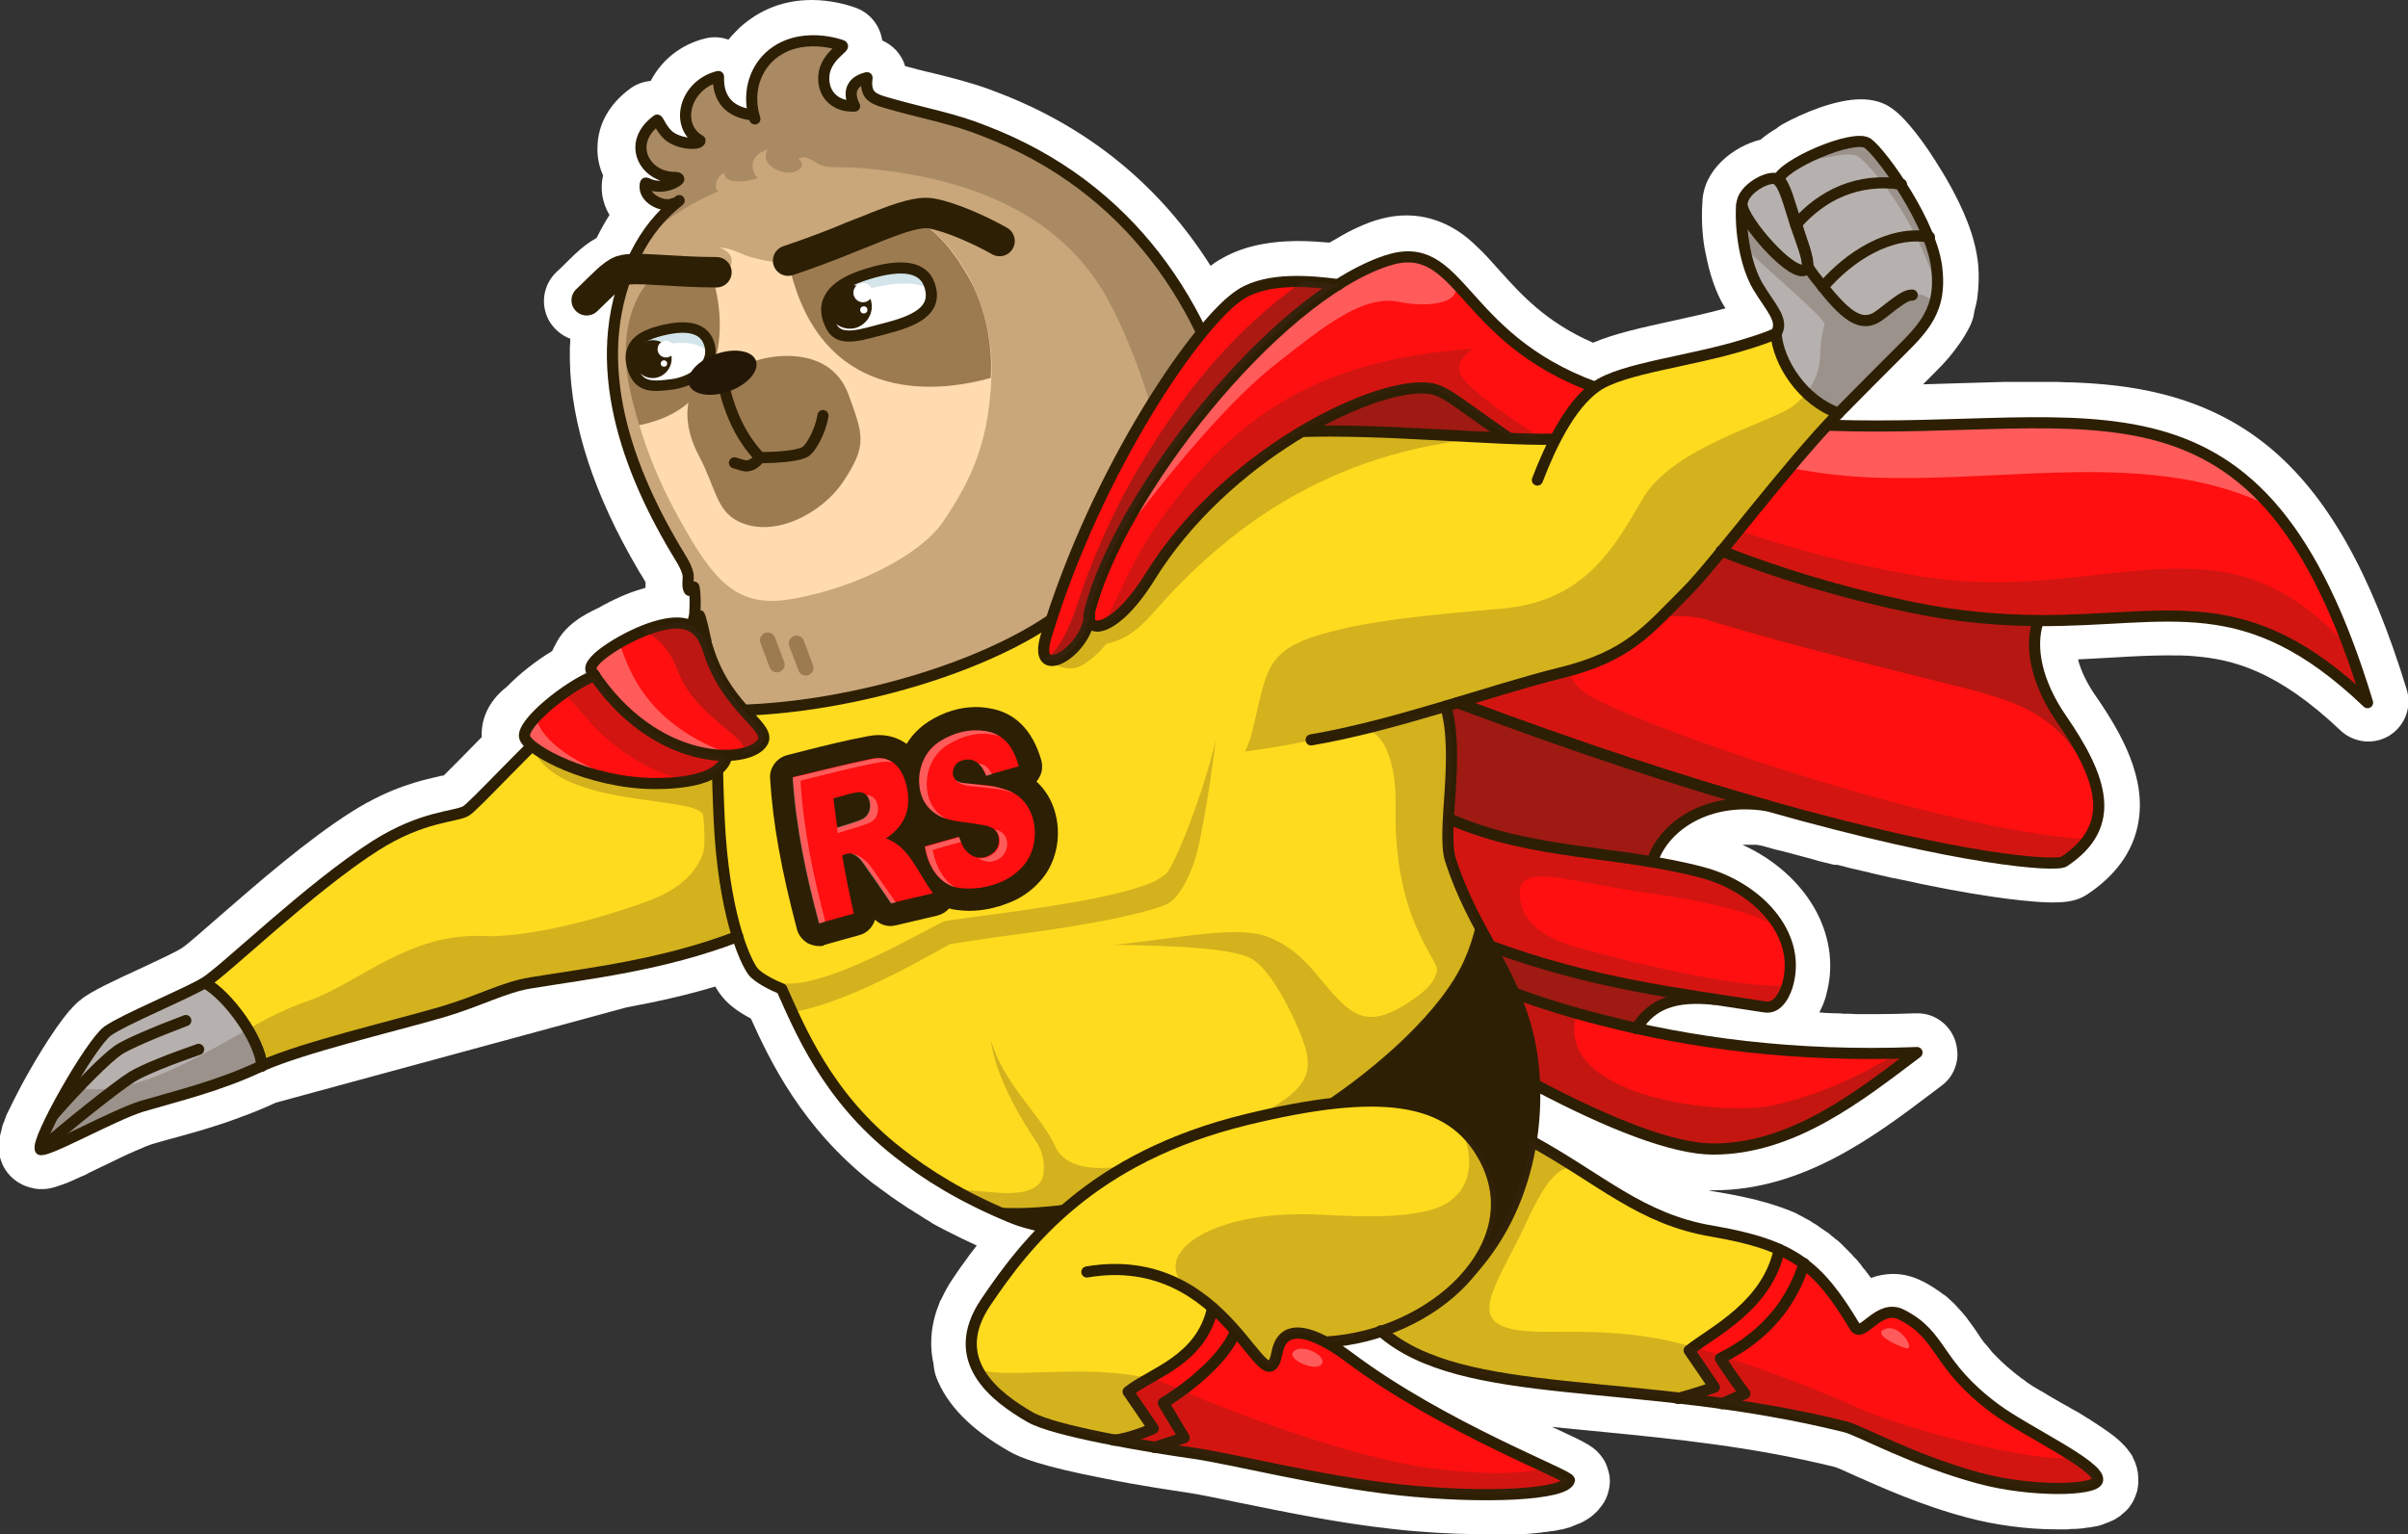 <?xml version="1.0" encoding="utf-8"?>
<!-- Generator: Adobe Illustrator 26.0.3, SVG Export Plug-In . SVG Version: 6.00 Build 0)  -->
<!DOCTYPE svg PUBLIC "-//W3C//DTD SVG 1.1//EN" "http://www.w3.org/Graphics/SVG/1.1/DTD/svg11.dtd">
<svg version="1.1" id="Слой_1" xmlns:x="http://ns.adobe.com/Extensibility/1.0/" xmlns:i="http://ns.adobe.com/AdobeIllustrator/10.0/" xmlns:graph="http://ns.adobe.com/Graphs/1.0/"
	 xmlns="http://www.w3.org/2000/svg" xmlns:xlink="http://www.w3.org/1999/xlink" x="0px" y="0px" width="601.3px" height="383.2px"
	 viewBox="0 0 601.3 383.2" style="enable-background:new 0 0 601.3 383.2;" xml:space="preserve">
<rect x="0" y="0" width="601.3" height="383.2" fill="#333333" stroke="none"/>
<style type="text/css">
	.st0{fill:#FFFFFF;}
	.st1{fill:#FF0F0F;}
	.st2{opacity:0.32;fill:#FFFFFF;}
	.st3{opacity:0.5;fill:#3F2719;}
	.st4{opacity:0.38;fill:#3F2719;}
	.st5{opacity:0.23;fill:#3F2719;}
	.st6{opacity:0.31;fill:#3F2719;}
	.st7{fill:#CAA77A;}
	.st8{fill:#B6B1AE;}
	.st9{fill:#FFDB1F;}
	.st10{fill:#2D1F04;}
	.st11{fill:none;stroke:#2D1F04;stroke-width:2.781;stroke-linecap:round;stroke-linejoin:round;stroke-miterlimit:10;}
	.st12{fill:none;stroke:#2D1F04;stroke-width:8.066;stroke-linecap:round;stroke-linejoin:round;stroke-miterlimit:10;}
	.st13{fill:#3F2719;}
	.st14{fill:#FFDBAF;}
	.st15{fill:#9D7B51;}
	.st16{fill:#D3E5EA;}
	.st17{fill:none;stroke:#2D1F04;stroke-width:2.62;stroke-linecap:round;stroke-linejoin:round;stroke-miterlimit:10;}
	.st18{fill:#251707;}
	.st19{fill:none;stroke:#2D1F04;stroke-width:7.6;stroke-linecap:round;stroke-linejoin:round;stroke-miterlimit:10;}
	.st20{opacity:0.43;fill:#3F2719;}
	.st21{opacity:0.35;fill:#3F2719;}
	.st22{fill:none;stroke:#9D7B51;stroke-width:3.87;stroke-linecap:round;stroke-linejoin:round;stroke-miterlimit:10;}
</style>
<g>
	<path class="st0" d="M369.5,383.2l-0.9,0c-6.6-0.1-13.8-0.5-20.8-1.3c-13.9-1.5-28.1-4.5-38.5-6.6c-5.4-1.1-10-2.1-12.9-2.5
		c-3.2-0.5-11.7-1.7-20.5-3.5c-16.1-3.1-21.3-5.3-23.9-6.8c-9.5-5.4-15.5-11.5-18.2-18.5c-0.4-1.1-0.6-2.2-0.7-3.4
		c-1.1-4.9-0.6-10.1,1.5-15.2c0.1-0.2,0.1-0.4,0.2-0.5c0.1-0.1,0.2-0.3,0.3-0.5c0.8-1.7,1.7-3.4,2.8-5c0.9-1.3,1.8-2.7,2.8-4
		c0.9-1.3,2-2.8,3.2-4.3c-2.6-1.2-5.1-2.4-7.6-3.7l-0.6-0.3c-1-0.5-1.9-1-2.8-1.5L232,305c-0.7-0.4-1.4-0.8-2.1-1.3
		c-0.4-0.3-0.9-0.5-1.3-0.8c-0.5-0.3-1-0.7-1.6-1c-0.5-0.3-1-0.7-1.5-1c-0.5-0.3-1-0.7-1.5-1c-0.4-0.3-0.9-0.6-1.3-0.9
		c-0.5-0.4-1-0.7-1.5-1.1c-0.5-0.3-0.9-0.7-1.4-1c-0.4-0.3-0.7-0.6-1.1-0.8c0,0-0.6-0.5-0.8-0.6c-17.7-13.9-25.6-30.5-30.4-41.1
		c-3.4-1.8-5.9-3.7-7.5-5.9c-0.5-0.6-0.9-1.3-1.4-2.1c-6.6,2-13.9,3.7-22.1,5.2l-87.6,23.8c-3.2,1.5-6.5,2.8-10.1,4.1
		c-5.7,2.1-11.2,3.6-16,4.9c-1.6,0.4-3.1,0.9-4.6,1.3c-0.3,0.1-0.7,0.2-1.4,0.5c-0.4,0.1-0.8,0.3-1.2,0.5c-0.1,0-0.1,0-0.2,0.1
		c-1.1,0.4-2.3,1-3.3,1.4c-0.6,0.3-1.1,0.5-1.7,0.8c0,0-2.3,1.1-2.9,1.4c-0.5,0.3-2.3,1.1-2.3,1.1l-3.1,1.5
		c-0.2,0.1-0.3,0.2-0.5,0.3l-0.2,0.1c-0.5,0.2-0.9,0.4-1.4,0.6c-1.9,0.9-3.3,1.5-4.5,1.9c-0.1,0-0.2,0.1-0.3,0.1
		c-0.4,0.1-0.8,0.3-1.2,0.4c-1.2,0.4-2.3,0.6-3.4,0.6c-0.2,0-0.3,0-0.5,0c-0.4,0-0.8,0-1.2-0.1c-0.2,0-0.3,0-0.5-0.1l0,0
		c-2.9-0.5-5.5-2.2-7.1-4.7c0-0.1-0.1-0.1-0.1-0.2c-0.4-0.6-0.7-1.3-0.9-1.9c-0.2-0.6-0.4-1.2-0.5-1.8c-0.1-0.5-0.1-1-0.1-1.2
		c0,0,0-0.1,0-0.1c0-0.4,0-0.9,0-1.3c0,0,0,0,0,0c0-0.2,0-0.4,0.1-0.6c0-0.4,0.1-0.8,0.2-1.3c0-0.1,0.1-0.3,0.1-0.4
		c0.1-0.3,0.1-0.5,0.2-0.8c0.1-0.2,0.1-0.3,0.1-0.5c0.1-0.2,0.1-0.4,0.2-0.7c0,0,0.1-0.4,0.1-0.4c0.1-0.2,0.2-0.5,0.3-0.7l0.4-1.1
		l0.1-0.3c0.1-0.3,0.6-1.3,0.6-1.3l0.5-1c0.4-0.9,0.9-1.8,1.4-2.8c0,0,0.4-0.8,0.4-0.8c3.4-6.6,8.9-15.7,12.8-20.3
		c0.1-0.1,0.2-0.3,0.4-0.4c0.2-0.2,0.3-0.4,0.5-0.6c0.2-0.2,0.4-0.4,0.6-0.6c0.2-0.2,0.4-0.4,0.5-0.5c0.3-0.3,0.7-0.6,1-0.8
		c0.1-0.1,0.2-0.2,0.3-0.3c2.9-2.1,7.6-4.3,15-7.7c3.8-1.8,8.2-3.8,9.9-4.9c1.3-0.8,5.9-4.9,9.7-8.2c9.2-8,21.7-18.9,32.8-25.9
		c9.7-6.1,17.3-7.8,21.8-8.8c0.3-0.1,0.7-0.2,1.1-0.2c0.8-0.8,2-2,3.7-3.7c0,0,4.6-4.7,5.8-5.9c-0.2-4,1.3-8.7,6.3-12.6
		c3.1-3.2,7.3-6.5,11.3-8.9c0.2-0.5,0.5-1.1,0.8-1.6c2.3-4.8,6.9-7.4,10.8-9.2c3.5-2,7.3-3.7,10.4-4.6c0.4-0.1,0.9-0.3,1.3-0.4
		c0-0.6,0-1.1,0-1.4c-0.3-0.5-0.7-1.2-1-1.7c-0.3-0.5-0.6-0.9-0.8-1.3c-11-18.7-16.8-36.3-17.1-52.4c0-0.2,0-0.9,0-0.9l0-0.3
		c0-0.4,0-0.9,0-1.3c0-0.7,0-1.4,0.1-2c0,0,0-0.7,0-0.9c-2.2-0.8-4.2-2.5-5.4-4.7c-2.1-4-1.3-8.8,1.9-11.9c0.9-0.8,1.7-1.6,2.4-2.3
		c2.5-2.5,4.8-4.7,7.6-6.2c0.1-0.1,0.1-0.2,0.2-0.3c1-2,2-3.8,3.1-5.5c-1.8-3-2.4-6.5-1.6-9.9c-1-2.2-1.5-4.6-1.4-7.1
		c0.1-5.7,3-10.8,8.2-14.6c1.5-1.1,3.2-1.7,5.1-1.9c2.7-5.2,7.5-9.1,13.6-10.6c0.8-0.2,1.6-0.3,2.4-0.3c1.2,0,2.3,0.2,3.4,0.6
		c0.8-1,1.8-2,2.8-3C189.9,2.2,196,0,202.7,0c4.8,0,8.8,1.2,10.3,1.7c0.5,0.2,0.9,0.3,1.1,0.4l0,0c3.4,1.4,5.7,4.5,6.2,8
		c1.3,0.6,2.5,1.4,3.5,2.5c0.7,0.8,1.7,2.1,2.2,3.9c2.2,0.6,4.4,1.2,6.7,1.7c4.4,1.1,8.9,2.2,13.5,3.8c1.1,0.4,2.2,0.8,3.2,1.2
		c22.4,8.6,40.2,23.1,52.9,43.2c0.8-0.6,1.6-1.2,2.4-1.6c5-3,11.2-4.5,19-4.6l0.3,0c2.9,0,5.6,0.2,8,0.4c0.5-0.3,0.9-0.5,1.4-0.8
		c2.5-1.5,4.3-2.4,5.2-2.8c4.4-2.1,8.5-3.2,12.6-3.2c6.3,0,12.3,2.6,17.3,7.5c0,0,0.1,0.1,0.1,0.1c2,1.8,3.8,3.9,5.7,6
		c5.5,6.1,11.6,13,23.5,18.2c5.4-2.3,12.3-3.8,19.6-5.4c4.5-1,9.2-2,13.5-3.2c-0.1-0.1-0.2-0.3-0.3-0.4c-1.1-1.8-2-3.8-2.8-6.1
		c-0.8-2.3-1.4-4.7-1.9-7.3c-0.8-3.4-1.1-8.8-0.8-12.5c0.1-8.2,7.8-14.2,14.5-15.8c1.3-1.1,2.6-2,4-2.8c0.4-0.4,0.9-0.7,1.4-1
		c5.2-2.9,13.4-6.3,19.7-6.3c3.1,0,5.8,0.8,7.9,2.4c3.8,2.7,8.5,9.5,10.5,12.7c0.1,0.1,0.2,0.2,0.2,0.3c2.3,3.6,5.6,9.1,7.9,15
		c1.6,4,2.5,7.8,2.8,11.2c0.2,2.7,0.1,5.3-0.2,7.6c0,0.3-0.1,0.5-0.1,0.8c-0.2,1-0.4,2-0.7,3c-0.1,1.2-0.5,2.4-1,3.5
		c-0.9,1.8-2,3.7-3.4,5.5c-2.2,3.1-4.8,5.6-7.5,8.3c-0.3,0.3-0.6,0.6-0.9,0.9c3.3-0.1,6.5-0.2,9.7-0.3c3.5-0.1,6.9-0.2,10.3-0.3
		c0,0,2.1,0,2.1,0c1.2,0,2.3,0,3.5,0l3,0l1.7,0c0.8,0,1.6,0,2.4,0l0.9,0l2.4,0.1l0.9,0c14.5,0.5,33.1,2.8,49.2,15.9
		c14.7,12,25.7,31.4,34.7,60.9c1.3,4.4-0.5,9-4.3,11.4c-1.6,1-3.4,1.5-5.2,1.5c-0.3,0-0.5,0-0.8,0c-2.3-0.2-4.5-1.1-6.2-2.7
		c-15.8-15-26.9-17.8-36.6-18.6c-2-0.2-4.1-0.2-6.4-0.2c-4.2,0-8.6,0.2-13.3,0.5c-3,0.2-6.1,0.3-9.3,0.5c0.7,2.7,2.1,5.8,4.4,9.1
		c6.5,9.4,12.8,20.6,10.6,32c-1.3,6.9-5.6,12.9-12.7,17.6c-2.7,1.8-5.7,2-8.6,2c-0.9,0-1.9,0-3.1-0.1c-4.8-0.3-16-1.4-36.2-5.9
		l-0.7-0.1c-1.7-0.4-3.4-0.8-5.2-1.2c-0.1,0-0.2,0-0.3-0.1l-4.8-1.1c-1.2-0.3-2.3-0.6-3.5-0.9L458,216c-1.2-0.3-2.4-0.6-3.7-0.9
		l-1-0.3c-1.1-0.3-2.2-0.6-3.3-0.9l-1.5-0.4c-1.2-0.3-2.5-0.7-3.8-1l-1.3-0.3c-1.2-0.3-2.4-0.7-3.6-1c-0.2,0-0.4-0.1-0.6-0.1
		c-0.1,0-0.3,0-0.4-0.1c-0.1,0-0.2,0-0.3,0c-0.1,0-0.3,0-0.4,0c-0.1,0-0.2,0-0.3,0c-0.2,0-0.3,0-0.5,0c-0.2,0-0.4,0-0.5,0
		c-0.1,0-0.1,0-0.2,0c-0.3,0-0.6,0-0.9,0c-0.2,0-0.4,0-0.6,0c15.8,7.2,24.8,22.2,21.1,36.8c-0.1,0.4-0.2,0.8-0.3,1.2
		c-0.4,1.4-1,2.7-1.6,3.9c0.5,0,0.9,0,1.4,0.1c0.9,0,1.8,0.1,2.8,0.1c0.6,0,1.2,0,1.8,0.1c1,0,2.1,0,3.2,0.1l1.4,0
		c0.9,0,1.9,0,2.8,0l1.3,0c3.1,0,6.2-0.1,9.3-0.2c0.1,0,0.3,0,0.4,0c0.1,0,0.3,0,0.4,0c4.1,0.1,7.7,2.8,9.1,6.7
		c0.4,1.2,0.6,2.5,0.6,3.8c-0.1,2.9-1.5,5.8-4,7.6l-2,1.5c-14.5,11-32.5,24.6-54.9,24.6c-0.4,0-0.9,0-1.3,0c0.9,0.2,1.8,0.4,2.7,0.5
		c4.6,0.8,8.4,1.6,11.8,2.6c2.7,0.8,5.1,1.6,7.3,2.6c0.1,0,0.1,0.1,0.2,0.1c0.1,0,0.2,0.1,0.3,0.2c0.4,0.2,0.9,0.4,1.4,0.7l0.5,0.3
		c0.4,0.2,0.8,0.4,1.3,0.7c0.2,0.1,0.3,0.2,0.4,0.3c0.5,0.3,1.1,0.6,1.6,1c0.1,0.1,0.3,0.2,0.4,0.3c0.4,0.3,0.8,0.5,1.2,0.8
		c0,0,0,0,0,0c0.6,0.4,1.2,0.8,1.7,1.3c0.1,0.1,0.2,0.2,0.4,0.3c0.3,0.3,0.7,0.6,1,0.8c0.2,0.2,0.5,0.4,0.7,0.6
		c0.3,0.3,0.6,0.6,0.9,0.9c0.2,0.2,0.6,0.6,0.6,0.6c0.3,0.3,0.5,0.5,0.7,0.7c0.2,0.2,0.4,0.4,0.6,0.6c0.2,0.3,0.5,0.5,0.7,0.8
		l0.1,0.1c0.2,0.2,0.3,0.3,0.5,0.5c0.3,0.4,0.7,0.8,1,1.2c0.1,0.2,0.5,0.7,0.5,0.7c0.2,0.3,0.4,0.5,0.6,0.7c0.2,0.3,0.4,0.5,0.6,0.8
		c0.2,0.3,0.8,1.1,0.9,1.2c1.6-0.6,3.5-1,5.6-1c2.4,0,4.8,0.6,7,1.7c0.7,0.3,1.3,0.7,1.9,1l0.3,0.2c0.6,0.4,1.2,0.7,1.7,1.1
		c0,0,0.1,0.1,0.2,0.1c0.5,0.4,1,0.7,1.5,1.1c0.1,0,0.1,0.1,0.2,0.1c0.5,0.4,1,0.8,1.4,1.2c0,0,0.1,0.1,0.1,0.1
		c0.9,0.8,1.7,1.7,2.5,2.6l0.2,0.2c0.3,0.4,0.7,0.8,1,1.2c0,0,0.1,0.1,0.1,0.1c0.3,0.4,0.5,0.7,0.8,1.1c0,0,0.1,0.1,0.1,0.1
		c0.3,0.4,0.5,0.8,0.8,1.1c0,0,1.7,2.5,1.7,2.5l0.4,0.6l0.8,1.1l0.3,0.3c0.2,0.2,0.4,0.5,0.6,0.7l0.4,0.5l0.3,0.4
		c0.3,0.4,0.6,0.7,1,1.1l0.1,0.1c1.8,1.9,4,3.8,6.5,5.7c0.5,0.3,1,0.7,1.5,1.1l0.6,0.4c0.4,0.3,0.9,0.6,1.4,0.9l0.2,0.1
		c0.6,0.4,1.2,0.7,1.9,1.1c1.4,0.9,2.9,1.7,4.4,2.6l1.8,1c0.7,0.4,1.5,0.9,2.3,1.3c0.1,0,0.1,0.1,0.2,0.1c0.8,0.5,1.6,1,2.4,1.5
		c0.1,0,1.1,0.7,1.1,0.7c3.6,2.3,6,4,7.7,5.8c0,0,0.1,0.1,0.1,0.1c0.3,0.3,0.5,0.5,0.7,0.8l0.2,0.2c0.2,0.3,0.4,0.6,0.6,0.8l0.2,0.3
		c0.3,0.4,0.5,0.7,0.6,1c0.1,0.3,0.2,0.5,0.3,0.7c0.2,0.3,0.3,0.7,0.5,1.3c0.2,0.5,0.3,0.9,0.3,1.2c0.1,0.2,0.2,0.7,0.2,1.3
		c0.1,1.1,0.1,2.2-0.1,3.2c0,0.2-0.1,0.4-0.1,0.6c0,0.2-0.1,0.4-0.2,0.6c-0.3,1-0.7,1.9-1.2,2.7c-0.2,0.3-0.5,0.7-0.7,1
		c-0.4,0.5-0.8,0.9-1.3,1.3c-0.3,0.2-0.5,0.4-0.7,0.6c-0.4,0.3-0.7,0.5-1.2,0.8c-0.1,0.1-0.3,0.2-0.5,0.3c-0.1,0-0.1,0.1-0.2,0.1
		c-0.2,0.1-0.4,0.2-0.7,0.3c-0.2,0.1-0.4,0.2-0.7,0.3c-0.3,0.1-0.5,0.2-0.8,0.3c0,0-0.1,0-0.2,0.1c-0.2,0.1-0.4,0.1-0.6,0.2
		c-0.1,0-0.2,0-0.2,0.1c-0.2,0-0.5,0.1-0.5,0.1s-0.4,0.1-0.4,0.1c0,0-1.1,0.2-1.2,0.2l-0.5,0.1c-0.2,0-0.9,0.1-0.9,0.1
		c-0.2,0-0.3,0-0.5,0.1c-0.3,0-0.7,0.1-1,0.1l-1.4,0.1c-0.1,0-0.4,0-0.4,0c-0.3,0-0.8,0-1.3,0.1l-0.3,0c-0.5,0-1.1,0-1.6,0l-1.1,0
		c-7.2,0-15.3-1.1-22-2.9c-11.8-3.1-21.8-7.7-28.4-10.6c-1.8-0.8-4.1-1.9-4.9-2.1c-20.7-5.1-40.2-7-57.4-8.7
		c-4.6-0.4-8.9-0.9-13.2-1.3c0.3,0.1,0.6,0.3,0.9,0.4c8,3.7,9.9,4.6,11.8,7.4h0c0.3,0.4,0.6,0.9,0.8,1.4c-0.2-0.4-0.4-0.8-0.7-1.2
		c0.3,0.4,0.5,0.8,0.7,1.2c0.4,0.9,0.7,2,0.9,3c0,0.4,0.1,0.8,0.1,1.2c0-1.2-0.2-2.3-0.6-3.4c0.4,1.1,0.6,2.3,0.6,3.5h0
		c0,0.8-0.1,1.6-0.3,2.4c-0.3,1.4-0.9,2.7-1.8,3.9c-0.2,0.2-0.5,0.6-0.9,1.1c-0.1,0.1-0.2,0.2-0.4,0.4c-0.5,0.5-1,0.9-1.5,1.3
		c-0.2,0.1-0.4,0.3-0.6,0.4c-0.3,0.2-0.7,0.4-1,0.6c-0.2,0.1-0.4,0.2-0.6,0.3c-0.2,0.1-0.6,0.3-1,0.4c-0.1,0.1-0.3,0.1-0.4,0.2
		c-0.3,0.1-0.6,0.2-1,0.4c-0.2,0.1-0.5,0.2-0.9,0.3c-0.1,0-0.3,0.1-0.4,0.1l-1,0.3c0,0-0.1,0-0.2,0c-0.5,0.1-1,0.2-1.5,0.3
		c-0.1,0-0.4,0.1-0.6,0.1c0,0-0.8,0.1-0.9,0.1c-0.5,0.1-1,0.2-1.6,0.2l-0.5,0.1c-2.8,0.3-6,0.6-9.6,0.7l-1.8,0l-1.9,0l-0.6,0
		C370.9,383.2,369.5,383.2,369.5,383.2z"/>
	<g>
		<g>
			<path class="st1" d="M376.9,109.6c-15.2-0.6-35.1-2.3-51.9-1.8c12.3-7.4,24-11.2,30.7-10.9C360.5,97.1,362.4,99.6,376.9,109.6z"
				/>
			<path class="st1" d="M508.9,155c-2.2,6.3-0.6,15.3,5.7,24.6c10.1,14.7,14.2,26.6,0.6,35.6c-2,1.3-25.6-0.2-74.2-14c0,0,0,0,0,0
				c-14.6-2.3-25,5-28.2,13.1c4.2,1.3,8.3,2.5,12.1,3.5c13.8,3.6,24.7,15.2,21.4,27.6c-0.5,2-2.2,6.6-5.8,6
				c-5.1-0.8-10.3-1.8-15.7-3.1c0,0,0,0,0,0c-7.5,0.1-12.7,3.4-16.2,8.5c19.9,4.4,43.2,7,70,6c-14.3,10.8-31,24.1-50.9,24.1
				c-9.6,0-26.4-6.5-44.5-15.8c0-0.1,0-0.2,0-0.3c0-0.5,0-0.9-0.1-1.3c0-0.3,0-0.7-0.1-1c0-0.3,0-0.7-0.1-1
				c-0.3-3.4-0.8-6.6-1.5-9.4c-0.9-3.4-1.9-6.5-3.1-9.4v0c-0.1-0.3-0.2-0.5-0.3-0.8c-2.6-6.1-5.8-11.3-8.9-17.2
				c-0.2-0.5-0.5-0.9-0.7-1.4c-1.1-2-2.1-4.2-3.1-6.5c-0.3-0.6-0.5-1.3-0.8-1.9c-0.3-0.7-0.5-1.3-0.8-2c-0.3-0.7-0.5-1.4-0.8-2.1
				c-0.2-0.7-0.5-1.4-0.7-2.2c-0.2-0.8-0.4-1.7-0.5-2.7c0-0.2,0-0.5-0.1-0.8c0-0.1,0-0.3,0-0.5c0-0.1,0-0.3,0-0.5c0-0.1,0-0.3,0-0.4
				c0-0.2,0-0.3,0-0.5c0-0.3,0-0.6,0-1v-0.3c0-0.9,0.1-1.9,0.1-2.9c0.1-1,0.1-2,0.2-3.1c0,0,0,0,0,0c0.1-1.1,0.1-2.1,0.2-3.2
				c0.1-1.1,0.1-2.2,0.2-3.4c0-0.4,0-0.8,0.1-1.3c0-0.4,0-0.8,0-1.2v0c0-0.6,0.1-1.2,0.1-1.8c0-0.7,0-1.4,0-2v-0.4c0-0.5,0-1,0-1.4
				c0-0.5,0-1-0.1-1.5v-0.1c0-0.1,0-0.3,0-0.4c0,0,0-0.1,0-0.1c0-0.8-0.1-1.5-0.1-2.2c0-0.4-0.1-0.8-0.1-1.2c0-0.1,0-0.2,0-0.3
				c-0.1-0.7-0.2-1.3-0.3-2c-0.2-1.1-0.4-2.2-0.7-3.2c1-0.3,2-0.6,3-0.9c0,0,0,0,0,0c9.3-2.8,18.1-5.5,25.6-7.4
				c17.1-4.2,21.8-10.6,31.7-20.5c2-2,5-5.6,8.6-9.9c-19.6-7.7-34.2-16-44.2-22.3c-3-1.9-5.6-3.7-7.8-5.1c-0.3-0.2-0.6-0.4-0.9-0.7
				c-14.5-10-16.4-12.4-21.1-12.7c-6.8-0.3-18.4,3.5-30.7,10.9c-13.7,8.2-28.2,20.6-37.9,36.2c-8,12.9-14.9,14.5-15.3,10.4
				c0,0,0,0,0,0c-0.1-0.5,0-1,0.2-1.7c4-15.9,17.5-37.9,33.4-56.1c9.2-10.4,19.1-19.5,28.6-25.5c4.2-2.6,8.2-4.7,12.1-6
				c18.7-6.2,17.8,19.1,52,31.6c2.7,1,5.6,1.9,8.8,2.7c17.7,4.5,34.1,6.2,49.2,6.8c66.4,2.3,108.4-18.7,135,69.3
				C560.5,146.3,541.8,155.2,508.9,155z"/>
			<path class="st1" d="M334.1,71.1c-9.5,6-19.5,15.1-28.6,25.5c-16,18.2-29.4,40.2-33.4,56.1c-0.2,0.6-0.2,1.2-0.2,1.7c0,0,0,0,0,0
				c-1.5,9.1-14.3,16-10.9,4.6c0.4-1.4,0.9-2.8,1.3-4.2c9.7-30.1,25.8-57.3,37.6-71.7c3.9-4.8,7.4-8.2,9.9-9.7
				C316.7,69.2,327.3,70.2,334.1,71.1z"/>
		</g>
		<path class="st2" d="M567.1,126.6c-29.2-14.5-64.6-6.2-98.6-7.3c-28.3-0.9-54.5-10.9-73.4-23.8c1,0.4,2,0.8,3.1,1.2
			c2.7,1,5.6,1.9,8.8,2.7c17.7,4.5,34.1,6.2,49.2,6.8C505.3,107.9,541,96.9,567.1,126.6z"/>
		<g>
			<path class="st3" d="M441.1,201.3c0,0-0.1,0-0.1,0c-0.3-0.1-0.7-0.1-1-0.1c-0.3,0-0.7-0.1-1-0.1c-0.2,0-0.5-0.1-0.7-0.1
				c-0.4,0-0.8-0.1-1.2-0.1c-1.2,0-2.4,0-3.5,0c-0.3,0-0.7,0-1,0.1c-10.2,1-17.3,6.9-19.8,13.4c3.5,1.1,7,2.2,10.2,3.1
				c-19.9-4.9-41.6-4.6-61.3-12.9c0,0,0-0.1,0-0.1c0-0.4,0.1-0.9,0.1-1.3c0-0.1,0-0.3,0-0.4c0.1-0.6,0.1-1.3,0.1-2
				c0-0.4,0.1-0.8,0.1-1.3c0-0.4,0.1-0.8,0.1-1.3c0,0,0,0,0,0c0-0.4,0.1-0.9,0.1-1.3c0.1-2,0.2-3.9,0.2-5.9c0.1-2.3,0-4.7-0.1-7
				c-0.1-0.7-0.1-1.4-0.2-2.1c0-0.2,0-0.5-0.1-0.7c0-0.2,0-0.3-0.1-0.5c0,0,0,0,0-0.1c0-0.1,0-0.2-0.1-0.3c0,0,0-0.1,0-0.1
				c0-0.2,0-0.4-0.1-0.6c0,0,0,0,0,0c0-0.2-0.1-0.4-0.1-0.6c0-0.2-0.1-0.3-0.1-0.4c0,0,0-0.1,0-0.1c0-0.1,0-0.2-0.1-0.3
				c0-0.2-0.1-0.4-0.1-0.6v0c0-0.1,0-0.2-0.1-0.3c0,0,0,0,0,0c0-0.2-0.1-0.4-0.1-0.5c0-0.1,0-0.2-0.1-0.3c1-0.3,2-0.6,3-0.9
				c0,0,0,0,0,0C394.6,187.1,420.2,195.4,441.1,201.3z"/>
			<path class="st3" d="M421.7,248.6c-3.1,0.4-5.7,1.5-7.9,3c0,0,0,0,0,0c-2,1.2-3.7,3-5.2,5.3c-2.9-0.6-5.8-1.3-8.5-2
				c-7.9-2-15.2-4.4-21.9-6.8c-1.8-4.2-3.8-7.9-5.9-11.8C390.3,243,406.2,246.1,421.7,248.6z"/>
			<path class="st3" d="M376.8,109.6c-1.1,0-2.2-0.1-3.3-0.1c-0.1,0-0.1,0-0.2,0c-0.1,0-0.2,0-0.3,0c-1.7-0.1-3.5-0.2-5.3-0.3
				c-0.6,0-1.1-0.1-1.7-0.1c-0.6,0-1.1-0.1-1.7-0.1c-0.7,0-1.4-0.1-2.2-0.1c-0.5,0-0.9-0.1-1.4-0.1c-0.6,0-1.1-0.1-1.7-0.1
				c-1.3-0.1-2.7-0.2-4.1-0.2c-0.5,0-0.9-0.1-1.4-0.1h-0.1c0,0,0,0,0,0c-0.5,0-1,0-1.4-0.1c-1.5-0.1-2.9-0.1-4.4-0.2
				c-0.4,0-0.9,0-1.4-0.1c-1.3,0-2.5-0.1-3.8-0.1c-0.6,0-1.3,0-2-0.1c-0.3,0-0.7,0-1,0h0c-0.2,0-0.5,0-0.7,0c-0.5,0-1,0-1.5,0h-0.2
				c-0.6,0-1.2,0-1.8,0h-0.1c-0.5,0-1,0-1.5,0c-0.3,0-0.5,0-0.8,0h-0.7c-1.2,0-2.3,0-3.4,0c-0.9,0-1.9,0-2.8,0c-0.2,0-0.5,0-0.7,0
				c12.3-7.4,23.9-11.2,30.7-10.9c0.1,0,0.2,0,0.3,0c0,0,0.1,0,0.1,0c0.2,0,0.3,0,0.4,0.1c0.1,0,0.1,0,0.1,0c0.1,0,0.2,0,0.3,0.1
				c0.2,0,0.4,0.1,0.6,0.1c0.1,0,0.2,0.1,0.3,0.1c0,0,0,0,0.1,0c0,0,0.1,0,0.1,0c0.3,0.1,0.6,0.2,1,0.4c0.2,0.1,0.3,0.1,0.5,0.2
				c0.1,0,0.1,0.1,0.2,0.1c0,0,0.1,0,0.1,0.1c0.1,0,0.1,0.1,0.2,0.1h0c0.2,0.1,0.3,0.2,0.5,0.3c0.1,0,0.1,0.1,0.2,0.1
				c0.1,0.1,0.2,0.1,0.4,0.2c0.1,0,0.1,0.1,0.2,0.1c0,0,0.1,0,0.1,0c0.2,0.1,0.4,0.3,0.7,0.4c0.1,0.1,0.2,0.1,0.3,0.2
				c0.4,0.2,0.7,0.5,1.1,0.8c0,0,0.1,0.1,0.1,0.1c0.2,0.1,0.3,0.2,0.5,0.3c0.1,0.1,0.2,0.1,0.3,0.2c0.2,0.1,0.4,0.3,0.6,0.4
				c0.3,0.2,0.6,0.4,0.9,0.7c2.1,1.5,4.7,3.3,8.1,5.7c0.4,0.3,0.8,0.6,1.2,0.9h0c0.3,0.2,0.7,0.5,1,0.7
				C376.6,109.4,376.7,109.5,376.8,109.6z"/>
		</g>
		<g>
			<path class="st4" d="M522.6,194.8c-9.5-17.5-17.4-19.4-41-25.2c-23.7-5.9-38.7-9.7-55.1-14.7c-3.5-1.1-7.7-1.2-12-0.8
				c0.2-0.2,0.4-0.4,0.6-0.6c1.6-1.6,3.2-3.3,5-5.1c0.3-0.3,0.6-0.6,0.9-0.9c0.2-0.2,0.4-0.5,0.7-0.7c0.2-0.2,0.5-0.5,0.7-0.8
				c0.1-0.2,0.3-0.3,0.4-0.4c0.3-0.3,0.5-0.6,0.8-0.9c0,0,0,0,0,0c0.3-0.3,0.6-0.7,0.9-1c0,0,0,0,0,0c0.3-0.3,0.6-0.7,0.9-1.1
				c0.5-0.6,1-1.2,1.5-1.8c0.5-0.6,1-1.2,1.6-1.9c0.3-0.4,0.7-0.8,1-1.3c13.5,5.3,29.3,10.2,47.6,14c12,2.5,22.3,3.2,31.4,3.3h0
				c-2.2,6.3-0.6,15.3,5.7,24.6C518.2,185.1,521.1,190.1,522.6,194.8z"/>
			<path class="st5" d="M521,209.6c-1.4,2-3.4,3.8-6,5.6c-0.4,0.3-1.9,0.4-4.3,0.3c-0.4,0-0.8,0-1.3,0c-0.3,0-0.7,0-1.1-0.1
				c-0.1,0-0.2,0-0.3,0c-0.2,0-0.4,0-0.7-0.1c-0.1,0-0.2,0-0.4,0c-0.4,0-0.7-0.1-1.1-0.1c-1.9-0.2-4.2-0.5-6.7-0.8
				c-0.2,0-0.5-0.1-0.7-0.1c-0.9-0.1-1.9-0.3-2.9-0.4c-0.3,0-0.6-0.1-0.9-0.1c-0.7-0.1-1.4-0.2-2.1-0.3c-0.7-0.1-1.3-0.2-2-0.3
				c-1.1-0.2-2.2-0.4-3.4-0.6c-1.1-0.2-2.2-0.4-3.4-0.7c-0.8-0.2-1.7-0.3-2.5-0.5c-1.6-0.3-3.3-0.7-5.1-1.1c-0.5-0.1-1-0.2-1.5-0.3
				c-1.8-0.4-3.6-0.8-5.5-1.3c0,0-0.1,0-0.1,0c-5.3-1.3-11.1-2.7-17.4-4.4c-3.5-0.9-7.1-1.9-10.8-3c0,0,0,0,0,0
				c-20.9-5.9-46.5-14.2-77.1-25.7c0.3-0.1,0.6-0.2,0.8-0.3c1.3-0.4,2.7-0.8,4-1.2c1-0.3,2-0.6,3-0.9c0.2-0.1,0.4-0.1,0.6-0.2
				c1.1-0.3,2.1-0.6,3.2-1c2-0.6,3.9-1.1,5.7-1.7c1.1-0.3,2.2-0.6,3.2-0.9c1.7-0.5,3.4-0.9,5-1.3c1-0.2,1.9-0.5,2.8-0.8
				c0.1,2.5,2.1,5.2,7,7.6C419,184.8,486.7,207.5,521,209.6z"/>
			<path class="st5" d="M591.2,175.2c-16.8-16-30.1-20.5-44-21.3c-0.4,0-0.9,0-1.4-0.1c-0.7,0-1.4-0.1-2.2-0.1c-0.8,0-1.6,0-2.4,0
				c-0.7,0-1.4,0-2.1,0c-0.4,0-0.9,0-1.4,0c-0.4,0-0.9,0-1.4,0c-0.6,0-1.2,0-1.7,0.1c-0.8,0-1.6,0.1-2.4,0.1
				c-1.2,0.1-2.5,0.1-3.8,0.2c-0.7,0-1.3,0.1-2,0.1c-1.3,0.1-2.6,0.1-3.9,0.2c-0.7,0-1.3,0.1-2,0.1c-0.6,0-1.3,0.1-1.9,0.1
				c-0.5,0-0.9,0-1.4,0c-0.5,0-1,0-1.5,0c-1,0-2,0.1-3,0.1c-0.9,0-1.8,0-2.6,0H509c-9.2,0-19.5-0.8-31.5-3.3
				c-17.8-3.7-34.4-8.9-47.7-14c-0.4-0.2-0.8-0.3-1.1-0.5c-19.1-7.6-33.3-15.7-43-21.9c-3-1.9-5.6-3.7-7.8-5.1
				c-0.3-0.2-0.6-0.4-0.8-0.6c3,0.1,5.9,0.2,8.5,0.2c4.2,2.6,8.9,5.3,13.6,7.8c21.7,11.4,47,20.8,78.3,26.3
				c31.2,5.5,53-3.7,75.2-1.1c13.5,1.5,24.7,8.9,34.3,19.8c0,0,0,0,0,0C588.4,166.5,589.8,170.7,591.2,175.2z"/>
			<g>
				<path class="st6" d="M478.7,263c-14.3,10.8-30.9,24.1-50.9,24.1c-0.6,0-1.1,0-1.7-0.1c-4.2-0.3-9.6-1.6-15.7-3.8
					c-0.1,0-0.1-0.1-0.2-0.1c-7.8-2.8-16.9-7-26.8-12.2c0-0.1,0-0.2,0-0.3c0-0.4,0-0.7,0-1c-0.2-3.8-1.9-15.3-5.3-21.7
					c4.8,1.8,9.4,3.1,15.7,5.1c-6.7,21,36.4,25.9,48.9,23.1c11.2-2.5,21.7-7.2,30.9-13C475.2,263.2,476.9,263.1,478.7,263z"/>
				<path class="st5" d="M446.3,246c-0.6,2-2.1,5.3-4.8,5.6c-0.1,0-0.3,0-0.5,0c-0.1,0-0.2,0-0.3,0c-0.7-0.1-1.3-0.2-2-0.3
					c-0.1,0-0.1,0-0.2,0c-4.4-0.7-8.9-1.7-13.6-2.8c0,0,0,0,0,0c-1.1,0-2.1,0.1-3,0.2c-0.5-0.1-1-0.2-1.6-0.2
					c-2.4-0.4-4.8-0.8-7.3-1.2c-0.4-0.1-0.7-0.1-1.1-0.2c-1.3-0.2-2.7-0.5-4.1-0.8c-0.9-0.2-1.7-0.3-2.6-0.5
					c-0.5-0.1-1.1-0.2-1.6-0.3c-1.4-0.3-2.8-0.6-4.3-1c-2.2-0.5-4.3-1-6.5-1.6c-2.4-0.6-4.9-1.3-7.4-2.1c-1.1-0.3-2.1-0.7-3.2-1
					c-1.8-0.6-3.7-1.2-5.5-1.8c-0.7-0.2-1.4-0.5-2-0.7c-0.8-0.3-1.6-0.6-2.4-0.9c-1.1-2-2.2-4-3.3-6.1c-0.1-0.3-0.3-0.5-0.4-0.8
					c-0.2-0.4-0.5-0.9-0.7-1.3c-0.2-0.5-0.5-1-0.7-1.5c-0.6-1.2-1.1-2.4-1.7-3.6c-0.1-0.1-0.1-0.3-0.2-0.4c-0.1-0.2-0.2-0.3-0.2-0.5
					c-0.1-0.3-0.3-0.6-0.4-0.9c-0.3-0.8-0.6-1.6-0.9-2.4c-0.2-0.6-0.4-1.1-0.6-1.7c-0.3-0.7-0.5-1.4-0.7-2.2
					c-0.8-2.3-0.8-6-0.5-10.2c2.7,1.1,5.5,2.1,8.3,3c0.4,0.1,0.7,0.2,1.1,0.3c9.4,2.9,18.9,4.2,28.4,5.5c0.2,0,0.4,0,0.6,0.1
					c7.8,1.1,15.5,2.2,22.9,4.1c-0.8-0.2-1.6-0.5-2.4-0.7c0.9,0.2,1.9,0.4,2.9,0.7c0.1,0,0.1,0,0.2,0c0.4,0.1,0.8,0.2,1.2,0.3
					c8.5,2.2,15.9,7.5,19.6,14c-6.9-4.5-20.1-7.2-34.2-9.2c-18.3-2.5-31-7.5-31.1,0c0,4.4,2.1,10.2,13.9,13.6
					C410.2,241.2,436.9,247.3,446.3,246z"/>
			</g>
		</g>
		<path class="st7" d="M310,110.2c-0.2,0-0.4,0.1-0.5,0.2c-0.1,0-0.2,0-0.2,0.1c-7,2.3-12.6,6-17.2,10.8c-4.8,5-8.6,11.2-12,18
			c-2.8,2.7-7.8,7.5-10,9.6c-17.7,17.1-60.1,29.5-91.2,28.8c-0.8-7-1.8-13.2-2.7-17.5c0,0,0,0,0,0c-0.8-3.8-1.4-6.2-1.6-6.2
			c-0.8-0.2-1.2,1.6-1.4,1.8c-0.5,0.6,0.2-1.5,0.3-2.3c0.1-2.1,0.2-4.5-0.2-6.5c-0.1-0.5-1,1.1-1.2,0.7c-0.6-1,0-2.9-0.3-4
			c-0.5-2.2-2.1-4.4-3.2-6.3C156.4,116.5,147.3,91,157,67.4c0.5-1.2,1.1-2.5,1.7-3.7c0.2-0.3,0.3-0.6,0.5-0.9
			c2.4-4.5,5.2-8.2,8.8-11.3c0,0,0,0,0.1,0c0.2-0.1,0.3-0.3,0.5-0.4c-2.3,1.3-8.3-1.4-7.3-5.2c0.1-0.4,1.3,0.9,4,0.7
			c2.7-0.2,4.2-1.5,4.3-1.7c0.1-0.5-1-0.5-1.5-0.5c-7.2-0.3-11.6-8.7-3.9-14.3c0.2-0.2,1.4,3.1,3.6,4.4c3,1.8,7.1,1.7,7.1,0.7
			c-6.4-3.6-3.9-13.9,4.6-16c0.2,0-0.8,8.5,8.9,9.6c-1.4-5.7,0.2-11.1,4-14.6c7.4-6.7,17.9-2.8,18.1-2.7c0.9,0.4-4.8,3-4.6,8.4
			c0.1,4.1,3,6.2,5.8,6.6c0.6,0.1,1.9,0.1,1.9,0.1s-3.3-5.6,3.1-7.1c0.1,0-0.6,2.5,0.7,4.2c1.2,1.5,4.2,2,5.7,2.5
			c7.8,2.2,15.5,3.6,22.9,6.6C281.5,46.5,301.9,76.8,310,110.2z"/>
		<path class="st8" d="M471.9,90.3c-2.2,2.2-7,7-12.8,12.9c-8.9-3.1-15.1-12.7-15.6-19.9c2.1-3.2-1.4-6.5-4.5-11.7
			c-3.1-5.2-4.5-13.8-4.1-20.5c-0.1-3.8,7.2-7.8,9.2-6.2c0.6-3.8,18.9-11.9,22.4-9.3c1.5,1.1,4.9,5.2,8.2,10.3h0
			c2.6,4,5.2,8.8,7,13.2c1.2,2.9,1.9,5.8,2.1,8.3C484.8,78.8,479,83.1,471.9,90.3z"/>
		<path class="st8" d="M65.4,266.2c-10.8,5.2-21.1,7.6-29.9,10.1c-7,2-24.6,12-25.4,10.7c-0.4-0.7,1-4.3,3.3-8.7c0,0,0,0,0,0
			c4.1-8,10.8-18.8,13.5-20.7c4.2-3,19.3-9.1,24.2-12.1C57,248.7,65,259.8,65.4,266.2z"/>
		<path class="st9" d="M459.1,103.2c-12.9,13.2-30.9,37.5-37.8,44.4c-9.9,9.9-14.6,16.3-31.7,20.5c-8.3,2-18.2,5.2-28.6,8.3
			c3.7,12.4-1.1,31.2,1.2,38.4c1.9,5.9,4.2,10.9,6.6,15.4c-2.1,23.1-28.6,42.7-54.3,54.9c-24.1,11.4-47.6,16.2-47.6,16.2
			c-6.7,0.9-13.2,1.1-19.4,0.6c-9.5-4.4-17-9.2-23.3-14.1c-17.7-13.9-24.7-31.2-29-40.8c-2-0.8-5.8-2.7-7.2-4.4
			c-0.9-1.2-2.4-4-3.8-8.5c-2-6.2-4-15.8-4.6-29.2c-0.6-12.8-0.5-22.6,0-19.9c-0.2-2.6-0.4-5.1-0.7-7.5
			c31.1,0.7,73.5-11.7,91.2-28.8c2.1-2,7.2-6.9,10-9.6c3.3-6.8,7.1-13,12-18c4.6-4.8,10.2-8.5,17.2-10.8c0.1,0,0.1,0,0.2-0.1
			c4.3-1.4,9.1-2.2,14.6-2.4c21.6-0.8,48.6,2.2,64.3,1.9c2.7-5.3,6.1-10.3,10.1-13.1c6.6-4.7,23.7-6.4,37.4-10.6
			c3-0.9,5.6-1.8,7.7-2.7C444.1,90.4,450.2,100.1,459.1,103.2z"/>
		<path class="st9" d="M184.2,234.1c-18.6,7.1-37.3,9.1-51.7,11.5c-6.7,1.1-12.3,4.4-22.2,7.3c-13.9,4.1-34,8.7-44.9,13.4
			c-0.4-6.5-8.4-17.5-14.2-20.8c5-3,26.1-23.7,42.6-34.2c11.7-7.4,19.7-7.2,22.5-8.7c2-1,15.2-15.7,26.9-26.2
			c11.6-10.4,21.5-15.2,33-16.5c0.9,4.3,1.9,10.5,2.7,17.5c0.3,2.4,0.5,5,0.7,7.5c-0.6-2.7-0.6,7.2,0,19.9
			C180.2,218.3,182.2,227.8,184.2,234.1z"/>
		<path class="st9" d="M523.9,369.8c-0.5,2.7-16.7,3-29.6-0.5c-16.3-4.4-29.8-11.9-33.3-12.8c-52.1-13-95.6-5.9-116.1-24
			c9.2-3,17.3-8.5,22.5-15.1c8.8-9.7,13.3-21.4,15.1-32.4c17.6,9.5,27.3,19.5,45.1,22.5c20.4,3.5,26.5,8.6,35.8,23.9
			c1.8,3,6-6,11.7-3c10.3,5.3,8.3,12.4,23.5,23.6C506.1,357.7,524.5,366.1,523.9,369.8z"/>
		<path class="st5" d="M182.7,228.8c-0.1-0.4-0.2-0.8-0.3-1.3c-0.2-1.1-0.5-2.3-0.7-3.6c-0.1-0.5-0.2-1.1-0.3-1.7
			c-0.1-0.8-2.3-14.3-2.3-30.1c-11.5,7.5-33.8,1.9-46.3-5.9c5.6,16.3,42.2,12.1,42.8,17.6c0.1,0.7,0.7,7.2-0.1,9.5
			c-3.3,8.7-12.6,11.5-19.3,13.7c-15.7,5.2-28.7,7.1-35.3,6.8c-19-0.9-31.4,11.9-44,16.2c-5.2,1.8-10,4.2-14.9,7
			c0.1,0.2,0.2,0.4,0.4,0.6c-0.1-0.2-0.2-0.4-0.4-0.6c-6.9,3.9-14.1,8.2-22.7,11.7c-9.6,3.9-17.9,4.2-21.7,2.1c-1,1.8-2,3.5-2.9,5.2
			c-0.1,0.2-0.2,0.5-0.4,0.7c-0.4,0.7-0.7,1.4-1.1,2.1c-0.1,0.2-0.2,0.4-0.3,0.5c-1.3,2.5-2.2,4.7-2.6,6.1c-0.1,0.2-0.1,0.4-0.1,0.5
			c-0.1,0.5-0.1,0.9,0,1c0.1,0.2,0.6,0.1,1.4-0.1c0.2,0,0.3-0.1,0.5-0.2c0.1,0,0.2-0.1,0.3-0.1c1-0.4,2.3-0.9,3.8-1.6
			c0.5-0.2,1.1-0.5,1.7-0.8c0,0,0,0,0,0c1.1-0.5,2.2-1,3.4-1.6c0.2-0.1,0.4-0.2,0.6-0.3c0.5-0.3,1.1-0.5,1.6-0.8
			c1-0.5,2-0.9,2.9-1.4c0.6-0.3,1.3-0.6,1.9-0.9c1.3-0.6,2.5-1.1,3.6-1.6c0.6-0.2,1.1-0.5,1.6-0.6c0.8-0.3,1.5-0.5,2.1-0.7
			c6.1-1.8,12.8-3.5,19.9-6c3.2-1.2,6.6-2.5,10-4.1c0-0.2,0-0.5-0.1-0.7c0-0.2-0.1-0.3-0.1-0.5c-0.1-0.7-0.3-1.3-0.5-2
			c0.4,1.2,0.7,2.3,0.7,3.3c10.9-4.7,31-9.3,44.9-13.4c2.2-0.6,4.1-1.3,5.9-1.9c1-0.4,2-0.7,2.9-1.1c5-1.9,8.9-3.6,13.3-4.3
			c0.6-0.1,1.2-0.2,1.8-0.3c0.8-0.1,1.6-0.2,2.3-0.4c1.4-0.2,2.9-0.5,4.4-0.7c12.9-2,27.8-4.4,43.1-10.3
			C183.7,232.4,183.2,230.7,182.7,228.8z M64.5,262.2C64.5,262.2,64.5,262.2,64.5,262.2c-0.3-0.7-0.6-1.5-1-2.2
			C63.9,260.7,64.2,261.5,64.5,262.2L64.5,262.2L64.5,262.2z"/>
		<path class="st5" d="M372.2,109.3c-40.9,3.1-66.7,23.8-83.8,43.3c-4.2,4.8-7.3,7.1-12.1,8.2c-1.2,1.4-3,3.5-6,5.3
			c-3,1.8-6.4,0.5-8.7-1.4c0.3,0.2,0.7,0.3,1,0.3c0.1,0,0.3,0,0.4,0c3-0.2,8.1-4.8,9.1-10.2c0.1,0.5,0.3,0.9,0.6,1.2
			c0.4,0.4,0.9,0.5,1.5,0.5c0.1,0,0.1,0,0.2,0c2.7-0.1,7.7-3.7,13.1-12.4c9.7-15.6,24.2-28.1,37.9-36.2c0.5,0,1,0,1.5,0
			c0.4,0,0.8,0,1.2,0c0.6,0,1.1,0,1.7,0c0.1,0,0.2,0,0.3,0c0.4,0,0.8,0,1.3,0c0.3,0,0.7,0,1,0c0.4,0,0.9,0,1.3,0h0
			c0.3,0,0.6,0,0.9,0c0.1,0,0.2,0,0.3,0h0c0.4,0,0.7,0,1.1,0c0.4,0,0.8,0,1.2,0c0.6,0,1.2,0,1.7,0h0.1c0,0,0,0,0,0
			c0.4,0,0.9,0,1.3,0c0.2,0,0.3,0,0.5,0c0,0,0,0,0,0c0.2,0,0.4,0,0.6,0c0.4,0,0.7,0,1.1,0c2.1,0.1,4.2,0.1,6.2,0.2
			c1.1,0,2.2,0.1,3.2,0.1C354.1,108.4,370.1,109.2,372.2,109.3z"/>
		<g>
			<path class="st10" d="M266.5,300.8c-2,1.7-3.9,3.5-5.6,5.2c-3.2-0.6-6.6-1.4-9.2-2.5c-1.6-0.7-3.1-1.3-4.6-2
				C253.3,302,259.8,301.7,266.5,300.8z"/>
			<path class="st10" d="M367.3,317.7c6.4-8.2,8.6-18.2,3.3-28.2c-6.7-12.5-19.5-16.3-41.2-13.3c14.8-9.7,30.6-23.8,36.2-36.3
				c1.4-3.1,2.3-6,3.1-9.5c4.8,9.2,9.9,16.8,12.7,28.1C385.3,273.5,384.2,299.2,367.3,317.7z"/>
		</g>
		<g>
			<path class="st5" d="M453.8,69.7c-0.7-0.9-1.1-1.3-2.8-2.5c-3.6,1-12.8-8.3-15.9-16.2c-0.4,2.8,0,8.5,0.7,10.7
				c0.6,1.7,20.3,17.7,19.8,19.4c-1,3.4-1,5.6-1.1,8.2c-0.3,3.8-1.8,8.3-6.9,12.2c-5.1,3.9-29.9,10.2-37.3,22.9
				c-7.4,12.8-14.8,25.8-35.2,27.6s-33.3,3-45.4,6.5c-12,3.5-13.2,8.2-15.3,16.9c-2,8.7-2.1,9.3-3.5,12.3
				c19.6-2.4,43.4-9.3,66.4-16.2s29-8.4,36.8-16.6c7.8-8.2,28.9-33.5,35.5-41.2c6.6-7.6,18-18.9,23.7-24.9c3.5-3.7,7.5-7.1,9.6-11.5
				c0.8-1.7-2.1-4.4-5.4-3.7c-3.8,0.8-3.8,3.1-11,6.4C463.9,81,457.5,74.5,453.8,69.7z"/>
			<path class="st5" d="M483.8,72.7c-4.7-16.7-15.2-29.8-19.4-33.3c-2.7-2.3-10,1.1-14.7,0.5c5.9-3.3,14.6-6.2,16.9-4.5
				c1.5,1.1,4.9,5.2,8.2,10.3h0c2.6,4,5.2,8.8,7,13.2c1.2,2.9,1.9,5.8,2.1,8.3C484.1,69.3,484.1,71.1,483.8,72.7z"/>
		</g>
		<path class="st11" d="M169.6,50.1c-4.6,3.6-8.1,7.9-10.9,13.5c-12.3,24.7-3,51.7,9.9,73.5c1.1,1.9,2.7,4.1,3.2,6.3
			c0.2,1.1-0.3,3,0.3,4c0.2,0.4,1.1-1.2,1.2-0.7c0.4,2.1,0.3,4.5,0.2,6.5c0,0.8-0.8,2.9-0.3,2.3c0.2-0.2,0.6-2,1.4-1.8
			c0.5,0.1,3.8,14.9,5,31.3"/>
		<path class="st5" d="M197.9,252.8c15.2-2.4,38.9-17,39.4-17s5.6-1,18.6-2.7s28-4.3,35.1-7.1c2.7-1.1,5.1-4.8,7.1-10.4
			c2.1-5.8,4.7-24.1,5.5-31c-2.7,12.5-10.4,32.1-12.5,33.7c-2.6,1.9-3.5,2.3-7.7,3.6c-13.6,4.3-44.3,7.4-47.5,8.2
			c-2.2,0.5-30.6,18-41.6,15.3"/>
		<path class="st5" d="M245.5,32.5c-7.4-3-15.1-4.4-22.9-6.6c-1.5-0.4-4.5-1-5.7-2.5c-1.3-1.6-0.7-4.2-0.8-4.2
			c-6.4,1.5-3.1,7.1-3.1,7.1s-1.3,0-1.9-0.1c-2.7-0.4-5.7-2.5-5.8-6.6c-0.1-5.4,5.5-8,4.6-8.4c-0.2-0.1-10.8-4.1-18.1,2.6
			c-4.1,3.7-5.8,8.5-3.9,14.5c-9.7-1.1-8.9-9.5-9-9.5c-8.5,2.1-10.9,12.4-4.6,16c0.1,1-4.1,1.1-7.1-0.7c-2.2-1.3-3.3-4.6-3.6-4.4
			c-7.7,5.6-3.4,14,3.9,14.3c0.5,0,1.7,0,1.5,0.5c0,0.2-1.6,1.4-4.3,1.7c-2.7,0.2-3.9-1.1-4-0.7c-0.9,3.8,5.4,6.6,7.6,5.2
			c-4.4,3.4-7.3,7.2-9.9,12.4c4-5.5,11.2-11.2,21-15.3c-1.3-0.9-0.5-3.9,1.5-4.6c-0.3,2.2,3.8,2.8,8.3,1.3c-1.3-1.2-2.9-5.4,2.5-7.2
			c-2.3,4,3.9,6.5,6.4,5.7c2.8-0.9,2.5-2.3,1.3-3.3c2-1.3,4.3,1.1,5.4,1.5c2.2,0.9,4.6,0.3,10.4,0.8c33.3,2.8,52.1,15.5,61.6,33.1
			c5.6,10.5,12,26.9,14.9,45.8c4.6-4.8,10.2-8.5,17.2-10.8C301.4,76.3,281.8,46.5,245.5,32.5z"/>
		<path class="st11" d="M188.5,29.7c-1.9-6-0.3-11.9,3.7-15.6c7.4-6.7,17.9-2.8,18.1-2.7c0.9,0.4-4.8,3-4.6,8.4
			c0.1,4.1,3,6.2,5.8,6.6c0.6,0.1,1.9,0.1,1.9,0.1s-3.3-5.5,3.1-7.1c0.1,0-0.6,2.5,0.7,4.2c1.2,1.5,4.2,2,5.7,2.5
			c7.8,2.2,15.5,3.6,22.9,6.6c36.3,13.9,55.9,43.6,63.7,77.6"/>
		<path class="st11" d="M179.6,185c-0.6-2.7-0.6,7.2,0,19.9c1.1,22.9,6.2,34.7,8.4,37.7c1.3,1.7,5.2,3.6,7.2,4.4
			c4.3,9.5,11.2,26.9,29,40.8c7.2,5.7,16.1,11.2,27.9,16.1c2.8,1.2,5.8,2,9.1,2.6"/>
		<path class="st12" d="M223.4,51"/>
		<path class="st13" d="M321.9,156.9"/>
		<path class="st11" d="M321.9,156.9"/>
		<path class="st11" d="M361,176.4c3.7,12.4-1.1,31.2,1.2,38.4c5.8,17.9,15.1,26.5,19.3,43.5c3.7,15,2.6,40.7-14.2,59.2"/>
		<path class="st11" d="M177.8,177.4c31.1,1,74.4-11.4,92.3-28.7"/>
		<path class="st11" d="M168.2,50.8c-2.3,1.3-8-1.2-7-5c0.1-0.4,1.3,0.9,4,0.7c2.7-0.2,4.2-1.5,4.3-1.7c0.1-0.5-1-0.5-1.5-0.5
			c-7.2-0.3-11.6-8.7-3.9-14.3c0.2-0.2,1.4,3.1,3.6,4.4c3,1.8,7.1,1.7,7.1,0.7c-6.4-3.6-3.9-13.9,4.6-16c0.2,0-1.3,8.5,8.5,9.6"/>
		<g>
			<g>
				<path class="st14" d="M156.2,87.5c0.4-8.8,5.4-19,10.8-21.1c3.4-1.3,6.7-0.1,10.1,1.1c3,1.1,5.3,0.1,5.6-1.9
					c0.2-1.8-0.9-2.9-3-3.8c3.7,0.3,5,1.7,8.1,2.5c5.1,1.4,7.8,1.3,9,0.9c3.5-1.4,6.6-5.4,9.7-7.2c13.6-7.8,25.1-7.1,35.3,10.9
					c2.3,4.1,6.2,13.5,5.8,24.7c-0.6,16.3-4.6,25.6-12.1,36.7c-5.5,8.1-21.3,16.4-37.6,19.3c-12.3,2.1-18.4-2.5-26.8-17.4
					C163.7,119.5,157.5,104.5,156.2,87.5z"/>
				<path class="st15" d="M177.5,93.3c-4.7,1.2-8.8,9.5-3,20.5c4.2,7.9,4.3,13.6,9.8,16.4c9.1,4.5,21.1-2.2,26.2-9.8
					c6.1-9.2,5.1-11.6,1.4-21.8c-4-11.1-16.7-10.7-23.5-8.4L177.5,93.3z"/>
				<path class="st15" d="M156.2,87.9c-0.1,4.7,1.2,10.8,3.4,18.3c27.9-5.5,19.3-36.7,17.4-38.7c-4.2-1.6-7-2.5-10.4-0.9
					C164.1,67.7,156.5,73,156.2,87.9z"/>
				<path class="st15" d="M196.8,65.1c6.7,32.3,31.5,34.6,50.6,29.3c0.6-9.9-2.1-19-5.4-24.9c-3.3-5.8-9.5-15.5-19.3-16.2
					c-5.3-0.4-11.4,1.7-16.3,4.7C202.6,60.3,200.1,63.2,196.8,65.1z"/>
			</g>
			<path class="st11" d="M180.8,96.7c1.7,7.1,4.6,13,9,17.6c5.6,0,10.2-0.6,11.5-1.6c1.3-1,3.6-5,4.2-8.9"/>
			<path class="st11" d="M189.8,114.2c-0.7,0.9-1.6,2-3.4,2.2c-0.9-0.1-2-0.5-3-0.8"/>
			<g>
				<g>
					<path class="st0" d="M158.2,92.6c1.4,4.4,4.9,4,9.6,3.4c5.5-0.8,10.5-4.8,9.5-9.3c-1.2-5.1-6.2-6-13-3.9
						C158.7,84.4,156.6,87.6,158.2,92.6z"/>
					<path class="st16" d="M158,92c1-4.5,4.2-5.7,9.5-6.2c5-0.5,7.5,0.2,9.8,2.4c-0.2-6.6-6.2-7-13.1-5.3
						C159.2,84,156.9,87.2,158,92z"/>
					<path class="st10" d="M167.7,89.2c-0.3-2.6-2.6-4.5-5.2-4.2c-2.6,0.3-4.5,2.6-4.2,5.2c0.3,2.6,2.6,4.5,5.2,4.2
						C166,94.1,167.9,91.8,167.7,89.2z"/>
					<path class="st17" d="M158.2,92.6c1.6,4.3,5,4,9.6,3.4c5.5-0.7,10.4-4.7,9.5-9.3c-1-5.2-6.2-5.8-13-3.9
						C158.9,84.3,156.2,87.1,158.2,92.6z"/>
				</g>
				<circle class="st0" cx="166.3" cy="87.2" r="2.1"/>
				<circle class="st0" cx="165.8" cy="90.8" r="0.8"/>
			</g>
			<g>
				<g>
					<path class="st0" d="M207.7,81.7c2.1,3.9,7.7,1.8,13.2,0.4c7-1.8,13.7-4.3,11.1-11.2c-1.9-4.9-8.3-4.9-16.8-2
						C206.7,71.8,204.8,76.5,207.7,81.7z"/>
					<path class="st16" d="M206.8,79.8c1.6-4.8,6.6-7.2,13.4-8.4c5.9-1.1,9.7-0.6,12.1,0.9c-0.1-0.5-0.2-1-0.4-1.5
						c-1.9-4.9-8.3-4.9-16.8-2C207.7,71.4,205.4,75.4,206.8,79.8z"/>
					<path class="st11" d="M207.7,81.7c2.1,3.9,7.7,1.8,13.2,0.4c7-1.8,13.7-4.3,11.1-11.2c-1.9-4.9-8.3-4.9-16.8-2
						C206.7,71.8,204.8,76.5,207.7,81.7z"/>
				</g>
				<path class="st10" d="M217.5,75.1c-0.8-2.9-3.9-4.6-6.8-3.8c-2.9,0.8-4.6,3.9-3.8,6.8c0.8,2.9,3.9,4.6,6.8,3.8
					C216.6,81,218.3,78,217.5,75.1z"/>
				<circle class="st0" cx="215.5" cy="73.1" r="2.4"/>
				<circle class="st0" cx="215.7" cy="77.4" r="0.9"/>
			</g>
			<path class="st18" d="M172,96c-0.8-2.6,2.3-6,6.9-7.6c4.6-1.6,9.1-0.8,9.9,1.8c0.8,2.6-2.3,6-6.9,7.6
				C177.3,99.4,172.9,98.6,172,96z"/>
			<path class="st19" d="M196.8,65.1c18.1-6,29.6-12.8,35.7-11.8c4.7,0.8,12.2,4.1,17.1,6.9"/>
			<path class="st19" d="M178.9,68c-11.4,0-20.4-1.5-23.7-0.4c-2.3,0.8-4.7,3.6-8.7,7.4"/>
		</g>
		<path class="st11" d="M280,139.1c3.3-6.8,7.1-13,12-18c4.6-4.8,10.2-8.5,17.2-10.8c4.3-1.4,9.2-2.3,14.8-2.5
			c21.6-0.8,48.6,2.2,64.3,1.9"/>
		<path class="st11" d="M471.9,90.3c-2.2,2.2-7,7-12.8,12.9c-8.9-3.1-15.1-12.7-15.6-19.9c2.1-3.3-1.4-6.5-4.5-11.7
			c-3.1-5.2-4.5-13.8-4.1-20.4c0.1,3.8,12.6,18.3,15.9,16.2c0.3-0.2,0.4-0.5,0.5-0.8c0.3-2-1.6-6.6-2.9-10.4
			c-1.7-5.4-2.8-9.8-4.4-11.1c0.6-3.8,18.9-11.8,22.4-9.3c3.5,2.5,16.5,20.6,17.3,31.9C484.8,78.8,479,83.1,471.9,90.3z"/>
		<path class="st11" d="M327.4,184.8c21.2-3.6,45.1-12.5,62.2-16.7c17.1-4.2,21.8-10.6,31.7-20.5c6.9-6.9,24.9-31.2,37.8-44.4"/>
		<path class="st11" d="M383.9,119.9c3.2-8.3,8-18.6,14.6-23.3c6.6-4.7,23.7-6.3,37.4-10.6c3-0.9,5.6-1.8,7.6-2.7"/>
		<path class="st11" d="M451.4,66.5c0.7,1.2,1.5,2.3,2.4,3.4c6.8,8.7,10.9,12.6,15.9,8.6c5.1-4,6.3-4.8,7.8-4.8"/>
		<path class="st11" d="M451.4,66.5c-0.1,0.4-0.2,0.7-0.5,0.8c-3.4,2.1-15.8-12.4-15.9-16.2c-0.1-3.8,7.1-7.8,9.2-6.2
			c1.6,1.3,2.6,5.7,4.4,11.1C449.8,59.9,451.7,64.5,451.4,66.5z"/>
		<path class="st5" d="M368.8,230.1c-0.6,7.2-3.8,13.4-9.2,20.2c-8.5,10.8-21.5,20.9-33.7,28.4c-28,17.1-55.5,24.7-78.3,23
			c-3.3-1.5-6.4-3-9.2-4.6c3.2,0.2,7.4,0.5,10.7,0.8c6.7,0.5,10.8-0.9,11.4-4.4c0.3-1.8,0.4-5.2-1.8-8.4
			c-2.9-4.4-10.1-15.5-11.3-25.5c2.9,10.8,12.6,19.1,16,26.5c3.4,8.4,18.4,5.7,27.1,2.8c6.8-2.2,13.1-4.8,24.7-10.9
			c12.1-6.4,12.9-10.9,9.9-18.8c-2.2-5.8-7.4-16.4-12.2-19.5c-4.4-2.9-19.5-3.5-34.8-3.7c17-1.7,31.2-5.1,39-1.8
			c7.5,3.1,11.2,8.8,14.7,12.8c6,6.8,10.1,10.6,21.8,2.1c2.3-1.7,4.4-3.5,5.2-6.4c0.9-3-10.9-12.3-10.3-41.3
			c0.2-10.6-2.9-20.6-9.7-18.9c7.4-1.7,14.9-3.9,22.2-6.1c3.7,12.4-1.1,31.2,1.2,38.4C364.2,220.7,366.5,225.6,368.8,230.1z"/>
		<path class="st9" d="M391.9,369.7c-0.9,3.7-21.3,4.7-42.6,2.4c-20.6-2.2-41.9-7.7-51.1-9.1c-12-1.7-35-5.7-40.9-9
			c-8.7-5-21-14.2-11.1-28.8c9.9-14.6,26.1-36.1,65.2-45.6c6.6-1.6,12.7-2.8,18.2-3.6c21.7-3,34.4,0.8,41.2,13.3
			c5.3,9.9,3.1,20-3.3,28.2c-7.8,9.8-21.7,16.9-36.3,17.8c2.1,1.1,4.2,2.5,5.9,3.8C360.5,356.7,392.1,368.5,391.9,369.7z"/>
		<path class="st11" d="M65.4,266.2c10.8-4.7,31-9.4,44.9-13.4c9.8-2.9,15.4-6.2,22.2-7.3c14.6-2.4,32.9-4.4,51.7-11.6"/>
		<path class="st11" d="M51.2,245.5c5.8,3.2,13.8,14.3,14.2,20.8"/>
		<path class="st11" d="M176.2,159.9c-11.7,1.2-21.3,6.1-33,16.5c-11.7,10.5-24.9,25.1-26.9,26.2c-2.8,1.5-10.8,1.2-22.5,8.6
			c-16.5,10.5-37.7,31.2-42.6,34.2c-5,3-20,9.1-24.3,12.1c-4.2,3-18.1,27.5-16.8,29.5c0.8,1.3,18.4-8.6,25.4-10.7
			c8.8-2.6,19.1-5,29.9-10.1"/>
		<path class="st11" d="M10.1,287.1c6.1-5.4,18.7-15.5,22.8-18.1c3.1-1.9,9.8-4.5,16.7-6.9"/>
		<path class="st11" d="M448.5,56.1c6.5-7.5,15.5-11.7,26.3-10.1"/>
		<path class="st11" d="M455.2,71.7c6.6-7.7,16.8-14.2,26.6-12.5"/>
		<path class="st11" d="M13.4,278.4c6.3-7.2,13.2-14.1,16.1-16.1c2-1.4,9.2-4.5,16.9-7.4"/>
		<g>
			<path class="st1" d="M523.9,369.8c-0.1,0.4-0.5,0.8-1.3,1.1c-0.1,0.1-0.3,0.1-0.5,0.2c-0.1,0-0.2,0.1-0.3,0.1
				c-0.4,0.1-0.8,0.2-1.2,0.3c-0.1,0-0.2,0-0.3,0.1c-0.2,0-0.5,0.1-0.7,0.1h0c-0.6,0.1-1.3,0.2-2.1,0.2c0,0,0,0,0,0
				c-1.9,0.1-4.2,0.1-6.7,0c-0.1,0-0.2,0-0.2,0c-1.1-0.1-2.2-0.1-3.3-0.2c-0.1,0-0.3,0-0.4,0c-0.7-0.1-1.4-0.2-2.1-0.2
				c-0.6-0.1-1.2-0.2-1.8-0.2c-1.2-0.2-2.3-0.3-3.5-0.6c-0.9-0.2-1.7-0.3-2.5-0.5c-0.8-0.2-1.7-0.4-2.5-0.6c-1.5-0.4-3-0.9-4.5-1.3
				c-1-0.3-2-0.6-2.9-0.9c-0.5-0.2-0.9-0.3-1.4-0.5c-0.9-0.3-1.9-0.7-2.8-1c-1.4-0.5-2.7-1-3.9-1.5c-4.2-1.7-7.9-3.3-10.9-4.7
				c-2.4-1.1-4.3-1.9-5.6-2.5c-0.5-0.2-0.9-0.3-1.2-0.4c-14.8-3.7-28.9-5.8-41.9-7.2c3.8-0.5,9.2-2.8,9.2-2.8l-6.3-9.2
				c5.9-4.7,19.5-11.1,22.5-25.2c8.2,3.7,12.8,9.3,18.8,19.3c1.8,3,6-6,11.7-3c8.2,4.2,8.7,9.6,16.1,17.2c1.9,2,4.3,4.1,7.4,6.3
				c0.2,0.2,0.5,0.4,0.7,0.5c0.2,0.2,0.5,0.4,0.8,0.5c1.1,0.7,2.3,1.5,3.6,2.3c1,0.6,2,1.2,3,1.8c0.3,0.2,0.7,0.4,1.1,0.6
				c0.7,0.4,1.4,0.8,2.1,1.2c0.4,0.2,0.7,0.4,1.1,0.6c0.9,0.5,1.8,1,2.6,1.5c0.3,0.2,0.7,0.4,1,0.6c0.2,0.1,0.3,0.2,0.5,0.3
				c0.3,0.2,0.7,0.4,1,0.6C520.6,365.5,524.2,368.1,523.9,369.8z"/>
			<path class="st1" d="M391.9,369.7c-0.1,0.2-0.2,0.4-0.4,0.6c-0.4,0.5-1.2,0.9-2.4,1.2c-0.1,0-0.2,0.1-0.3,0.1
				c-0.1,0-0.2,0.1-0.3,0.1c-0.5,0.1-1,0.3-1.6,0.4c-0.5,0.1-0.9,0.2-1.5,0.3c-1.1,0.2-2.2,0.3-3.5,0.5c-0.1,0-0.2,0-0.3,0
				c-8.1,0.8-20.1,0.5-32.4-0.8c-1.3-0.1-2.6-0.3-3.9-0.5c-1.3-0.2-2.6-0.3-3.9-0.5c-18-2.6-35.3-6.9-43.3-8.1
				c-5.3-0.8-12.9-2-20.1-3.4c3.7-0.2,9.9-2.9,9.9-2.9l-6.3-9.2c5.9-4.7,18.3-7.8,21.1-20.9c10.4,9.2,14.3,20.3,16.1,11.1
				c1.3-6.6,6.9-5.4,12.2-2.5c0.3,0.1,0.5,0.3,0.8,0.4c0.3,0.1,0.5,0.3,0.8,0.5c0.5,0.3,1,0.6,1.5,1c0.2,0.2,0.5,0.3,0.7,0.5
				c0.2,0.2,0.5,0.3,0.7,0.5c0.5,0.3,0.9,0.7,1.3,1h0c1.5,1.1,3,2.2,4.5,3.2c0.8,0.5,1.5,1.1,2.3,1.6h0c0.8,0.5,1.5,1,2.3,1.5
				c0.4,0.2,0.8,0.5,1.2,0.8c0.8,0.5,1.6,1,2.3,1.5c1.2,0.7,2.4,1.4,3.5,2.1c1.6,0.9,3.1,1.8,4.7,2.7c0.4,0.2,0.8,0.4,1.2,0.6
				c1.2,0.7,2.3,1.3,3.4,1.9c0,0,0,0,0,0c0.8,0.4,1.5,0.8,2.2,1.2c0.4,0.2,0.8,0.4,1.1,0.6c1.5,0.8,2.9,1.5,4.3,2.2
				c0.7,0.4,1.4,0.7,2.1,1c1.4,0.7,2.7,1.3,4,1.9c1,0.5,1.9,0.9,2.8,1.3c0.6,0.3,1.2,0.6,1.7,0.8c2.3,1.1,4.2,2,5.9,2.8
				c0.4,0.2,0.8,0.4,1.2,0.6c0.4,0.2,0.7,0.3,1.1,0.5c0.2,0.1,0.3,0.1,0.5,0.2c0.3,0.2,0.6,0.3,0.8,0.4
				C391.3,369.1,391.9,369.5,391.9,369.7z"/>
		</g>
		<g>
			<g>
				<path class="st11" d="M382.4,285c17.5,9.6,27.3,19.5,45.1,22.5c20.4,3.5,26.5,8.6,35.7,23.9c1.8,3,6-6,11.7-3
					c10.4,5.3,8.3,12.4,23.5,23.6c7.6,5.6,26,14.1,25.4,17.7c-0.5,2.7-16.7,3-29.6-0.5c-16.3-4.4-29.8-11.9-33.3-12.8
					c-52.1-13-95.6-5.9-116.1-24"/>
			</g>
			<path class="st11" d="M331.1,335.2c26.6-1.5,51.3-24,39.6-45.9c-8.4-15.7-26.3-17.7-59.3-9.7c-39.1,9.5-55.3,31-65.2,45.6
				s2.4,23.8,11.1,28.8c5.9,3.4,28.9,7.3,40.9,9c9.2,1.3,30.5,6.8,51.1,9.1c21.3,2.3,41.8,1.3,42.6-2.4c0.3-1.2-31.4-13-54.9-30.6
				c-6.1-4.6-16.3-10.5-18.1-1.3c-3,15.4-11.7-26.2-47.5-20.1"/>
			<path class="st11" d="M278.1,359.7c3.7-0.2,9.9-2.9,9.9-2.9l-6.3-9.2c5.9-4.7,18.3-7.8,21.1-20.9"/>
			<path class="st11" d="M419,349.3c4.1-1.1,9.1-2.8,9.1-2.8l-6.3-9.2c5.9-4.7,19.5-11.1,22.5-25.2"/>
		</g>
		<path class="st11" d="M308.5,332.5c-2.8,7.6-14.1,15.7-18,17.9c1.7,2.8,5.2,8.7,5.2,8.7l-7.4,2.4"/>
		<path class="st11" d="M450.5,315.6c-2.8,8.9-8.8,17.7-20.9,23.7c2.4,3.9,6.1,8.8,6.1,8.8l-5.7,2.5"/>
		<path class="st1" d="M190.4,185.4c-1.1,1.9-4.5,3.2-9,3.3c-0.7,3.6-5.4,7.1-17.8,7c-16.2,0-31.8-8.3-32.6-11.6
			c-0.8-3.2,10.1-12.6,17.4-15.5c-0.2-0.3-0.4-0.7-0.7-1c-1.7-2.6,9.3-9,15.7-11c7.7-2.4,11.5-0.7,13.5,5.8
			C181.6,177.3,192.8,181.5,190.4,185.4z"/>
		<path class="st2" d="M133.9,178.9c0.4,4.4,7,11.3,22.3,16.2c-11.3-2.1-23.9-7.1-25.2-11.1C130.5,182.6,131.5,180.7,133.9,178.9z"
			/>
		<path class="st2" d="M154.7,160.6c2.2,6.5,6.7,20.6,28.3,28c-9.5,0.5-18.6-3.5-27.2-11.1c-8.6-7.6-8.4-10-7.7-11.9
			S151,162.2,154.7,160.6z"/>
		<g>
			<path class="st11" d="M190.4,185.4c-3.4,5.7-27,6.3-42.7-17.8c-1.7-2.6,9.3-9.1,15.7-11c7.5-2.3,11.5-0.7,13.5,5.8
				C181.6,177.3,192.8,181.5,190.4,185.4z"/>
			<path class="st11" d="M148.5,168.7c-7,2.8-18.3,12-17.5,15.4c0.8,3.3,16.4,11.6,32.6,11.6c12.7,0,17.3-3.4,17.9-7"/>
		</g>
		<path class="st11" d="M429.8,137.6c13.5,5.3,29.3,10.3,47.6,14.1c12,2.5,22.3,3.2,31.5,3.3"/>
		<path class="st11" d="M508.9,155c33,0.2,51.7-8.7,82.3,20.5c-26.6-88-68.3-66.9-134.8-69.3"/>
		<path class="st1" d="M334.1,71.1c-9.5,6-19.5,15.1-28.6,25.5c-16,18.2-29.4,40.2-33.4,56.1c-0.2,0.6-0.2,1.2-0.2,1.7c0,0,0,0,0,0
			c-1.5,9.1-14.3,16-10.9,4.6c0.4-1.4,0.9-2.8,1.3-4.2c9.7-30.1,25.8-57.3,37.6-71.7c3.9-4.8,7.4-8.2,9.9-9.7
			C316.7,69.2,327.3,70.2,334.1,71.1z"/>
		<path class="st1" d="M346.2,65.1c-3.9,1.3-8,3.3-12.1,6c-9.5,6-19.5,15.1-28.6,25.5c-16,18.2-29.4,40.2-33.4,56.1
			c-0.2,0.6-0.2,1.2-0.2,1.7c0,0,0,0,0,0c0.3,4.1,7.3,2.5,15.3-10.4c9.7-15.6,24.2-28,37.9-36.2c12.3-7.4,24-11.2,30.7-10.9
			c2.9,0.1,4.7,1.1,9,4.1c0.2-8.6,1.2-17.2,2.9-25.6C360.6,67.5,356.2,61.9,346.2,65.1z"/>
		<path class="st2" d="M278.3,136.3c15.4-20.7,29.4-36.9,40.7-45.7s21.2-17.1,30.4-15.2c9.2,1.9,18.4-0.6,12-6.8s-12.8-5.3-18.6-2.5
			S301.8,88.1,278.3,136.3z"/>
		<g>
			<path class="st11" d="M378,248c6.8,2.5,14.1,4.8,22.1,6.8c21.7,5.6,47.8,9.3,78.6,8.1c-14.3,10.8-31,24.1-50.9,24.1
				c-9.9,0-25.8-6.2-44.5-16.1"/>
			<path class="st11" d="M362.3,204.7c20.5,8.9,42,7.7,62.7,13.2c13.7,3.6,24.7,15.2,21.5,27.6c-0.5,2.1-2.3,6.6-5.8,6
				c-21.8-3.4-43-5.8-68.5-15.2"/>
			<path class="st11" d="M364,175.5C364,175.5,364,175.5,364,175.5c30.6,11.5,56.2,19.8,77.1,25.7c-14.6-2.3-25.1,5-28.2,13.1"/>
			<path class="st11" d="M508.9,155.3c-2.1,6.3-0.4,15.2,5.9,24.3c10.1,14.7,14.2,26.6,0.6,35.6c-2,1.3-25.6-0.2-74.2-14
				c0,0,0,0,0,0c-20.9-5.9-46.5-14.2-77.1-25.7"/>
			<path class="st11" d="M334.2,71.1c-6.8-0.9-17.4-1.9-24.2,2.3c-10.6,6.5-36.2,43.8-48.8,85.6c-3.5,11.6,9.7,4.3,10.9-5
				c0,0,0,0,0-0.1"/>
			<path class="st11" d="M428.1,249.6c-9.8-1-15.6,1-19.5,7.3"/>
		</g>
		<path class="st11" d="M398.2,96.7C364.1,84.2,365,59,346.3,65.1c-28.2,9.3-66.9,58.6-74.2,87.6c-1.5,6,6.2,5.7,15.1-8.7
			c18.5-29.8,54.3-47.8,68.6-47.1c4.8,0.2,6.7,2.7,21.1,12.6"/>
		<path class="st10" d="M204.5,236.3c-1,0-1.9-0.3-2.8-0.7c-1.3-0.8-2.3-2-2.7-3.5c-3.9-14.8-6-26.4-6.7-37.6
			c-0.2-2.7,1.6-5.2,4.3-5.9l3.9-1c5.5-1.4,10.8-2.7,16.1-3.7c1-0.2,1.9-0.3,2.9-0.3c2.6,0,4.9,0.8,6.9,2.2c1.3-2.2,3.2-4.1,5.5-5.6
			c3.8-2.4,7.8-3.6,11.8-3.6c1.1,0,2.2,0.1,3.3,0.3c6.4,1,10.8,5.4,13,12.9c0.4,1.5,0.3,3.1-0.5,4.4c-0.2,0.4-0.4,0.7-0.7,1
			c2.3,2.1,4,4.9,4.8,8.2c1.5,5.9,0,12.5-3.9,16.7c-2,2.3-4.8,4.3-7.8,5.4c-3.2,1.3-6.6,2-9.9,2c-1,0-2-0.1-3-0.2
			c-0.7-0.1-1.3-0.2-2-0.4c-0.8,0.9-1.8,1.5-3,1.8c-3.5,0.8-6.8,1.6-10.2,2.4c-0.5,0.1-0.9,0.2-1.4,0.2c-1.5,0-2.9-0.6-3.9-1.6
			c-0.5,1.8-2,3.4-4,3.9c-3,0.8-5.7,1.6-8.6,2.4C205.6,236.3,205.1,236.3,204.5,236.3z"/>
		<path class="st1" d="M221.2,209.4c0.5-0.3,0.7-0.4,0.9-0.6c4.1-3.1,5.6-7.4,4.2-12.8c-1-3.9-3.4-7.5-8.6-6.5
			c-6.4,1.3-12.9,3-19.7,4.6c0.8,12.3,3.3,24.3,6.6,36.5c2.9-0.8,5.6-1.6,8.6-2.4c-1.1-4.9-2.1-9.8-2.9-14.5c2.5-1.3,4,0,5.3,1.8
			c2.4,3.4,4.8,6.8,7,10.1c3.4-0.9,6.7-1.6,10.4-2.5C229.2,218.2,227.2,211.5,221.2,209.4z M215.1,204.8c-1.9,0.8-3.9,1.3-6,2
			c-0.4-2.7-0.7-5-1-7.4c2.1-0.5,4-1.2,5.9-1.5c1.9-0.3,3.1,1,3.3,2.9C217.5,202.5,216.8,204,215.1,204.8z M246.1,182.6
			c-4-0.6-7.7,0.3-11.3,2.5c-3.8,2.3-5.7,6.7-5.2,11.3c0.5,4.2,3.1,7.2,7.4,8.3c2.3,0.6,4.6,0.7,6.8,1.1c1.1,0.2,2.2,0.3,3.3,0.7
			c1.2,0.4,2.2,1.4,2.3,3c0.2,1.7-0.6,3-1.8,3.8c-2.7,1.9-5.9,0.8-7.4-2.4c-0.3-0.6-0.5-1.2-0.8-1.9c-2.9,0.8-5.7,1.6-8.5,2.4
			c1,6,4.4,9.9,8.8,10.4c3.4,0.4,6.8-0.1,10-1.4c2-0.8,4.1-2.2,5.7-4c4.9-5.4,4-16.3-4-19.1c-1.2-0.4-2.5-0.8-3.8-1
			c-2.3-0.3-4.6-0.5-6.9-0.7c-1.3-0.1-2.4-0.5-2.8-2.3c0.1-2.3,1.3-3.2,2.9-3.5c2.4-0.5,4.3,0.9,5.4,3.9c2.8-0.8,5.4-1.5,8.2-2.3
			C252.9,186,250.3,183.3,246.1,182.6z"/>
		<path class="st5" d="M365.1,282.1c6.6,6.8,10.8,16.3,7.2,26.6c-0.1,0.3-0.2,0.5-0.3,0.8c-0.1,0.3-0.3,0.7-0.4,1s-0.3,0.7-0.5,1v0
			c-0.2,0.3-0.3,0.7-0.5,1c-0.2,0.3-0.4,0.7-0.6,1c-0.2,0.3-0.4,0.7-0.6,1c-0.2,0.3-0.4,0.7-0.6,1c0,0,0,0.1-0.1,0.1
			c-0.4,0.6-0.9,1.2-1.4,1.8c-1.5,1.8-3.1,3.6-5,5.2c-0.3,0.3-0.6,0.5-0.9,0.8c0,0-0.1,0.1-0.1,0.1c-0.3,0.2-0.6,0.5-0.9,0.7
			c-0.3,0.3-0.7,0.5-1,0.8c-0.3,0.2-0.7,0.5-1,0.7c-0.3,0.2-0.7,0.5-1,0.7c-0.7,0.5-1.4,0.9-2.2,1.4c0,0-0.1,0.1-0.1,0.1
			c-0.7,0.4-1.4,0.8-2.1,1.2c-0.4,0.2-0.8,0.4-1.2,0.6c-0.1,0-0.1,0.1-0.2,0.1c-0.3,0.2-0.7,0.3-1,0.5c-0.4,0.2-0.8,0.4-1.2,0.5
			c-0.4,0.2-0.8,0.3-1.2,0.5c-0.8,0.3-1.6,0.6-2.4,0.9c-0.3,0.1-0.6,0.2-0.9,0.3c-0.6,0.2-1.2,0.4-1.8,0.5c-0.4,0.1-0.9,0.2-1.3,0.4
			c-0.4,0.1-0.9,0.2-1.3,0.3c-0.4,0.1-0.8,0.2-1.3,0.3c0,0,0,0,0,0c-0.4,0.1-0.9,0.2-1.3,0.3c-0.4,0.1-0.9,0.2-1.3,0.2
			c-0.9,0.2-1.9,0.3-2.8,0.4c-0.4,0-0.8,0.1-1.2,0.1c-0.5,0-0.9,0.1-1.4,0.1c-5.3-2.9-10.9-4-12.2,2.6c-1.8,9.2-5.6-1.9-16.1-11.1
			c-1.5-1.3-3.2-2.7-5-3.8c-0.1-0.1-0.3-0.2-0.4-0.3c-11.7-8.1,3.5-20.6,32.2-19.1c11.5,0.6,20.5,0.8,27.9-1.3
			C363.1,300.6,370.2,295.1,365.1,282.1z"/>
		<path class="st5" d="M523.5,369.8c-0.5,2.7-16.7,3-29.6-0.5c-16.3-4.4-29.8-11.9-33.3-12.8c-52.1-13-95.6-5.9-116.1-24
			c9.2-3,17.3-8.5,22.5-15.1c8.8-9.7,13.3-21.4,15.1-32.4c4.6,2.5,8.6,5,12.4,7.4c-4.5-2.7-8.5,2.4-13.2,12.6
			c-6.1,13.3-13.5,22.6-6.6,26c6.9,3.4,20-0.1,39.1,3.3c13.2,2.3,40.8,12.9,50.5,17.5c8.9,4.2,44,14.1,53.3,12.1
			C521.2,366.3,523.8,368.4,523.5,369.8z"/>
		<path class="st5" d="M391.5,369.7c-0.8,3.7-21.3,4.7-42.6,2.4c-20.6-2.2-41.9-7.7-51.1-9c-5.3-0.8-12.8-2-20-3.4
			c-9-1.8-17.6-3.8-20.9-5.7c-5.1-2.9-11.5-7.3-13.8-13.4c2.5,5.9,32.4-2.3,50.3,5.9c11.9,5.4,44.4,17.9,65.3,20.4
			c12,1.4,22.5,1.4,26.7-0.4C389.3,368.2,391.6,369.4,391.5,369.7z"/>
		<path class="st20" d="M334.1,71.1c-9.5,6-19.5,15.1-28.6,25.5c-16,18.2-29.4,40.2-33.4,56.1c-0.1,0.6-0.2,1.2-0.2,1.7c0,0,0,0,0,0
			c-1.1,6.7-8.2,12.2-10.7,10.1c3-2.1,5.6-6.7,7.9-13.8c2.9-9.2,8.3-22,14.8-33.1c9.1-15.4,21.1-32.8,41.4-47.3
			C328.5,70.4,331.6,70.7,334.1,71.1z"/>
		<path class="st5" d="M385.6,109.8c-2.6,0-5.5-0.1-8.5-0.2c-0.1,0-0.1-0.1-0.1-0.1c-14.5-10-16.4-12.4-21.1-12.7
			c-6.8-0.4-18.4,3.5-30.7,10.9c-0.1,0-0.1,0.1-0.2,0.1c-13.6,8.1-28.1,20.5-37.7,36.1c-4.8,7.7-9.2,11.4-12.1,12.2
			c3.4-4.9,6.9-15.3,13.5-24.7c5.2-7.4,10.6-13.9,16.5-19.6c15.1-14.3,33.6-22.7,62.6-24.7c-5.7,4.3-3.8,6.9,1.9,11.6
			C373.1,101.6,378.9,105.6,385.6,109.8z"/>
		<g>
			<path class="st21" d="M190.4,185.4c-0.8,1.3-2.5,2.3-4.9,2.8c2.6-3.8-11.7-8.4-16.4-21c-2-5.4-5.5-8.7-8.8-9.5
				c1.1-0.5,2.1-0.8,3.1-1.1c7.8-2.4,11.5-0.7,13.5,5.8C181.6,177.3,192.8,181.5,190.4,185.4z"/>
			<path class="st5" d="M181.4,188.7c-0.2,1.2-1,2.4-2.3,3.5c-1.4,1.2-3.6,2.1-6.6,2.8c-8.7-1.4-15.5-5.9-20.4-10
				c-3.7-3.1-6.4-6.5-8.5-8.9c-1.3-1.4-2.3-2.4-3.3-2.7c2.8-2,5.7-3.7,8.1-4.7c0.5,0.7,1,1.5,1.5,2.1c-0.5,0.4-0.5,0.4,0,0
				c9.3,12.4,20.7,17.1,29.1,17.7C179.9,188.7,180.7,188.7,181.4,188.7z"/>
		</g>
		<path class="st2" d="M470.2,332.2c-1.9,1.2,2.7,3.6,5.6,4.5C478.7,337.7,474.2,329.8,470.2,332.2z"/>
		<path class="st2" d="M322.8,337.9c-1,1.9,6.1,4.9,7.3,2.7S324.4,335.2,322.8,337.9z"/>
		<path class="st2" d="M219.2,201.5c-0.2-1.7-1.2-2.9-2.8-2.9c0.4,0.5,0.7,1.2,0.8,2c0.2,1.8-0.5,3.4-2.2,4.1c-1.4,0.6-4.5,1.5-6,2
			c0.1,0.5,0.1,0.9,0.2,1.4c2-0.7,5.8-1.7,7.7-2.5C218.7,204.9,219.4,203.3,219.2,201.5z M217.7,189.6c-6.4,1.3-12.9,3-19.8,4.6
			c0.8,12.3,3.3,24.3,6.6,36.5c0.5-0.2,1.1-0.3,1.6-0.5c-3.1-11.7-5.5-23.3-6.2-35.2c6.8-1.7,13.3-3.4,19.7-4.6
			c1.2-0.2,2.3-0.2,3.2,0C221.6,189.5,219.9,189.1,217.7,189.6z M217.5,216.5c-0.9-1.3-3-3.3-5.2-3.2c1.7,0.1,2.8,1.8,3.2,2.3
			c2.4,3.4,4.8,6.8,7,10.1c0.4-0.1,0.8-0.2,1.2-0.3C221.7,222.5,219.6,219.5,217.5,216.5z M251.5,197.4c-1.2-0.4-2.5-0.8-3.8-1
			c-2.3-0.3-4.6-0.5-6.9-0.8c-0.1,0-1.4-0.1-2.1-0.9c0.7,1.4,3.2,1.6,4.1,1.7c2.3,0.2,4.6,0.4,6.9,0.8c1.2,0.2,2.3,0.5,3.5,0.9
			C252.6,197.8,252.1,197.6,251.5,197.4z M251.5,210.4c-0.2-1.6-1.1-2.6-2.3-3c-0.3-0.1-0.5-0.2-0.8-0.2c0.6,0.5,1.1,1.3,1.2,2.4
			c0.2,1.7-0.6,3-1.8,3.8c-1.1,0.8-2.4,1.1-3.5,0.9c1.6,1.2,3.7,1.3,5.5,0C250.9,213.4,251.6,212.1,251.5,210.4z M246.1,182.6
			c-4-0.6-7.7,0.3-11.3,2.5c-3.8,2.4-5.7,6.7-5.2,11.3c0.4,3.9,2.8,6.8,6.6,8.1c-2.7-1.5-4.3-4-4.7-7.2c-0.5-4.6,1.4-9,5.2-11.3
			c3.6-2.2,7.2-3.2,11.3-2.5c0.5,0.1,1,0.2,1.4,0.3C248.5,183.2,247.3,182.8,246.1,182.6z M244.3,190.7c0.8,0.7,1.5,1.7,2,3.1
			c0.5-0.1,0.9-0.3,1.4-0.4C246.9,191.8,245.8,190.8,244.3,190.7z M232.9,212.3c2.3-0.7,4.7-1.4,7.1-2c-0.2-0.4-0.3-0.8-0.5-1.2
			c-2.9,0.8-5.7,1.6-8.5,2.4c0.9,5.4,3.7,9,7.5,10.1C235.7,219.9,233.7,216.7,232.9,212.3z"/>
		<line class="st22" x1="191.7" y1="159.9" x2="194" y2="166"/>
		<line class="st22" x1="198.9" y1="160.7" x2="201.2" y2="166.8"/>
	</g>
</g>
</svg>
